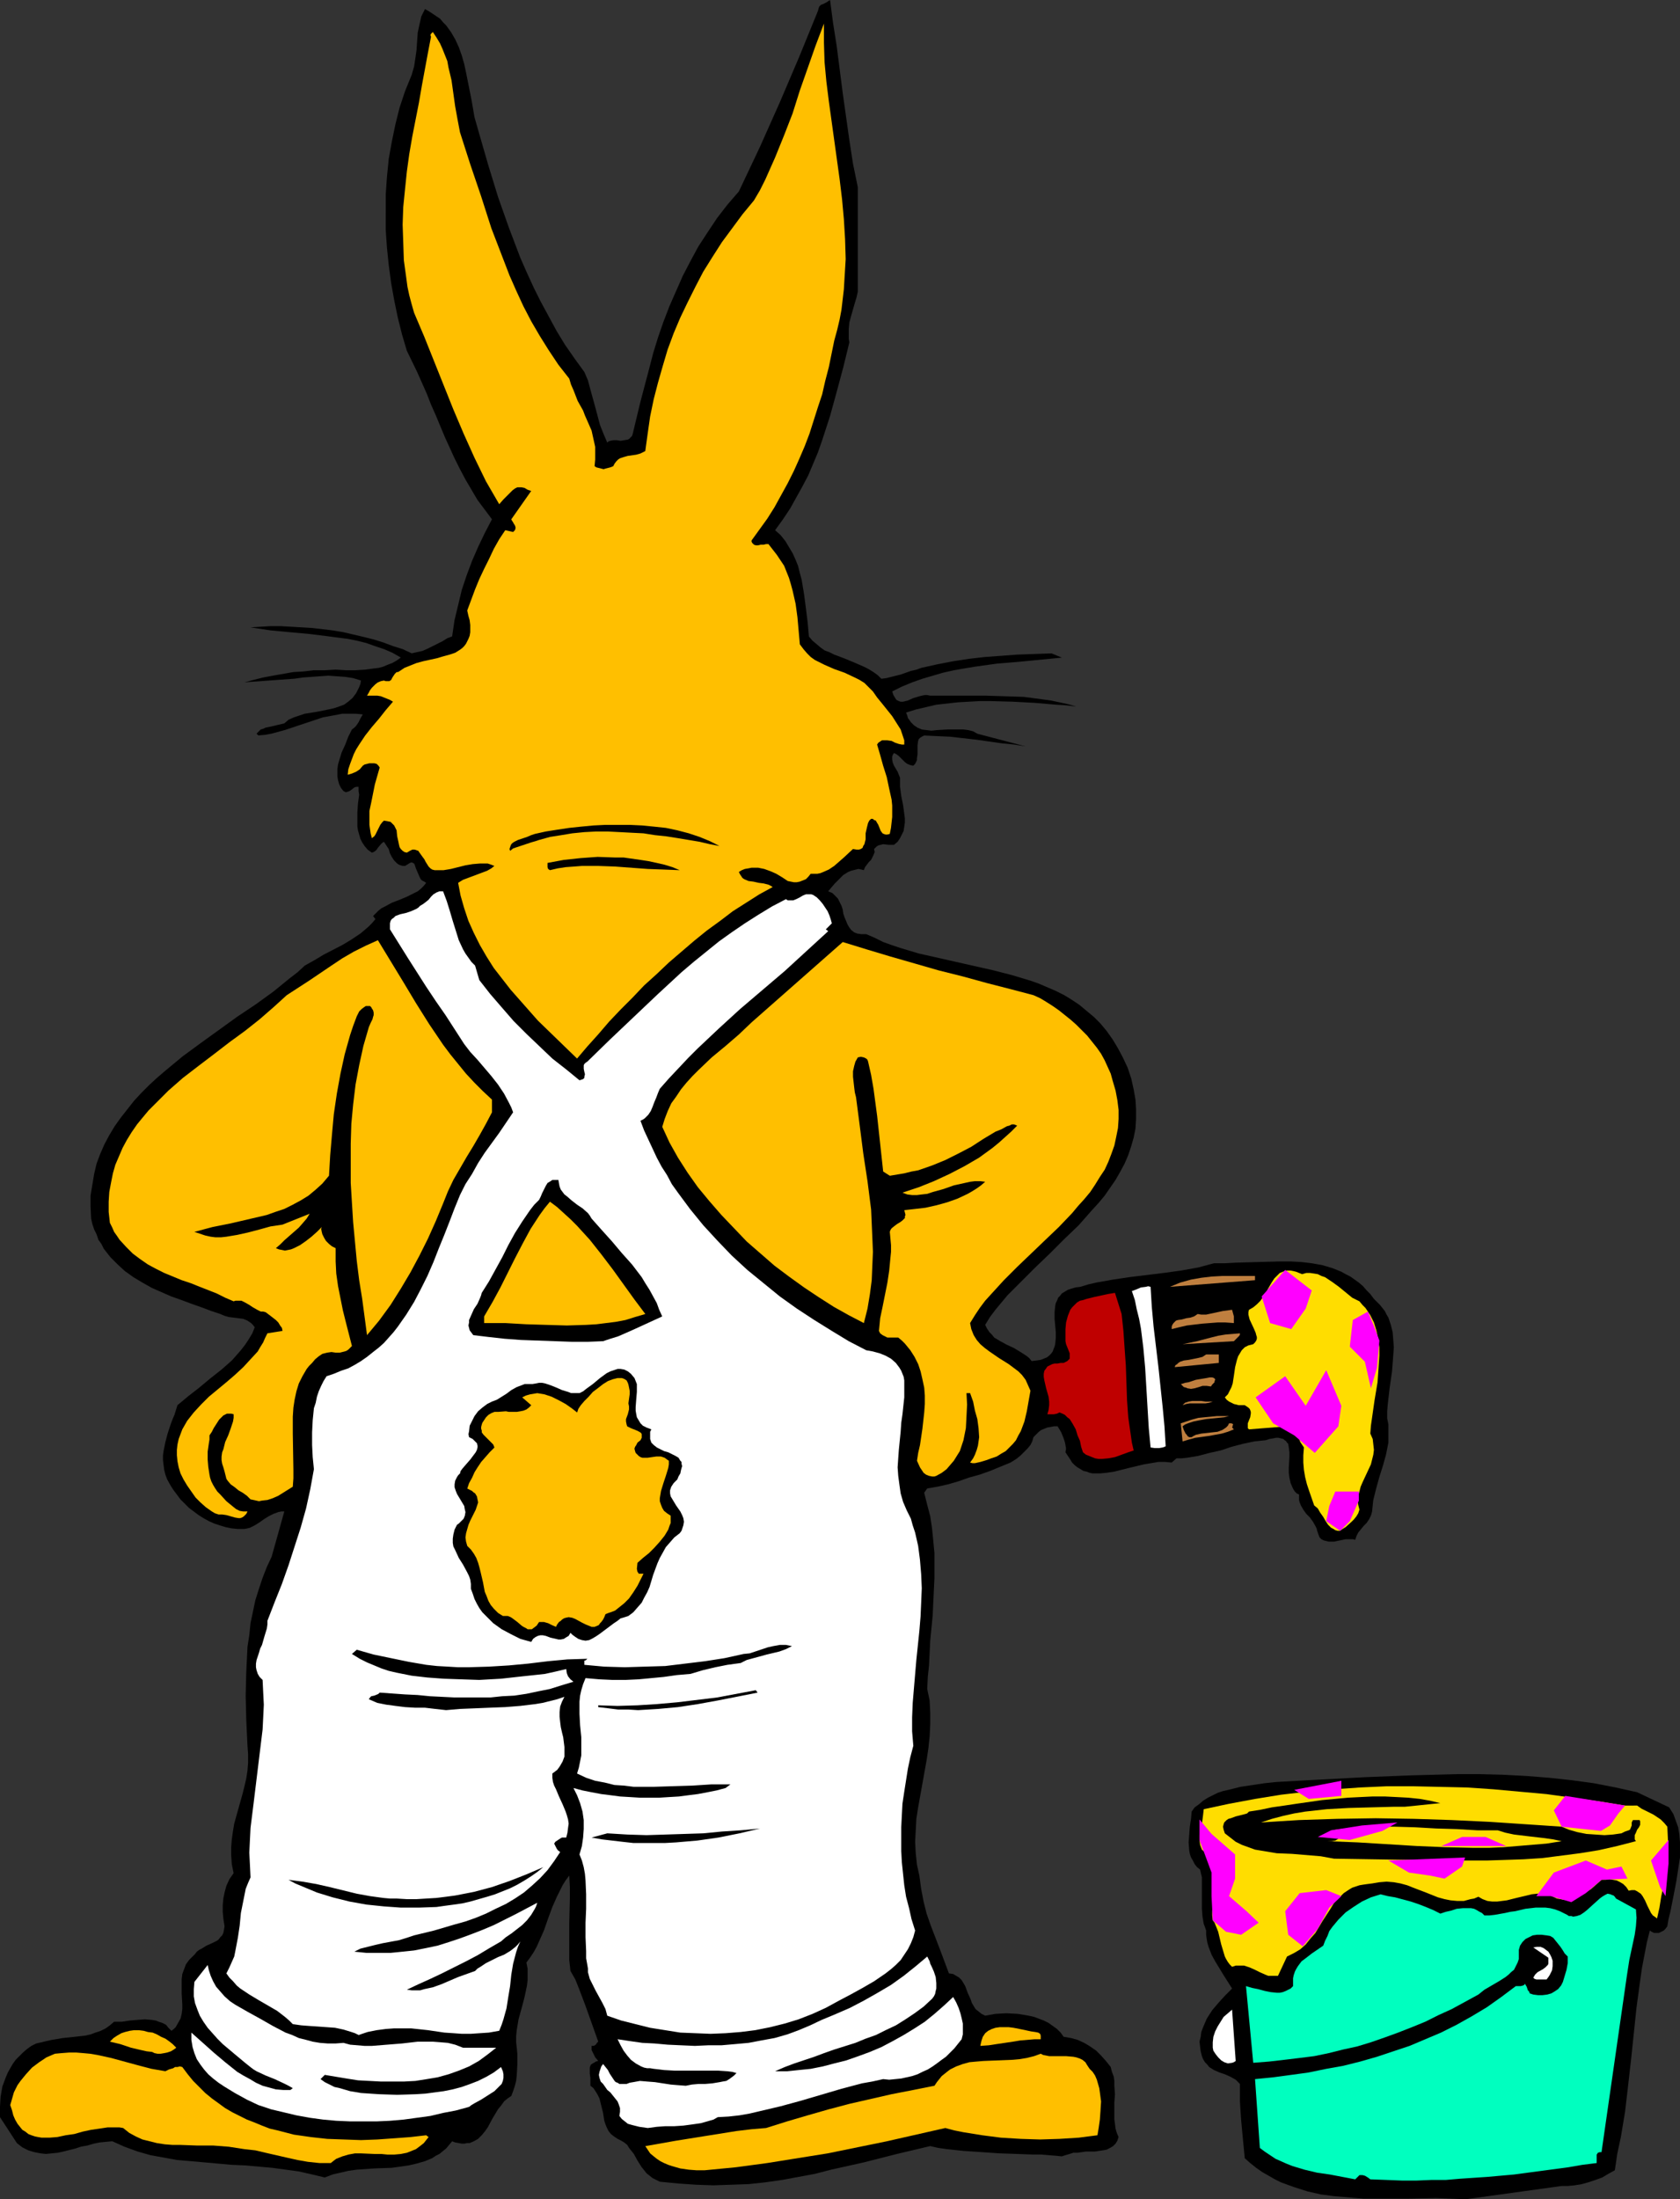 <?xml version="1.0" encoding="UTF-8" standalone="no"?>
<svg
   version="1.0"
   width="118.994mm"
   height="155.711mm"
   id="svg50"
   sodipodi:docname="Bunny Painting 1.wmf"
   xmlns:inkscape="http://www.inkscape.org/namespaces/inkscape"
   xmlns:sodipodi="http://sodipodi.sourceforge.net/DTD/sodipodi-0.dtd"
   xmlns="http://www.w3.org/2000/svg"
   xmlns:svg="http://www.w3.org/2000/svg">
  <rect width="100%" height="100%" fill="#333333" stroke="none"/>
  <sodipodi:namedview
     id="namedview50"
     pagecolor="#ffffff"
     bordercolor="#000000"
     borderopacity="0.25"
     inkscape:showpageshadow="2"
     inkscape:pageopacity="0.0"
     inkscape:pagecheckerboard="0"
     inkscape:deskcolor="#d1d1d1"
     inkscape:document-units="mm" />
  <defs
     id="defs1">
    <pattern
       id="WMFhbasepattern"
       patternUnits="userSpaceOnUse"
       width="6"
       height="6"
       x="0"
       y="0" />
  </defs>
  <path
     style="fill:#000000;fill-opacity:1;fill-rule:evenodd;stroke:none"
     d="M 229.637,50.093 V 78.049 l -0.323,1.454 -0.485,1.616 -0.97,3.393 -0.485,1.778 -0.162,1.778 v 1.778 0.808 l 0.162,0.97 -1.616,6.625 -1.778,6.625 -1.778,6.464 -2.101,6.464 -1.131,3.232 -1.293,3.07 -1.293,3.07 -1.616,3.07 -1.616,2.909 -1.616,2.909 -1.939,2.909 -2.101,2.909 1.454,1.293 1.293,1.616 0.97,1.616 0.97,1.616 0.808,1.778 0.646,1.616 0.485,1.939 0.485,1.778 0.646,3.878 0.485,3.717 0.485,3.878 0.323,3.717 0.97,1.131 0.97,0.808 1.131,0.97 1.131,0.808 1.293,0.485 1.293,0.646 2.586,0.97 2.747,1.131 2.586,1.131 1.293,0.646 1.293,0.808 1.131,0.808 0.97,0.97 1.293,-0.162 1.293,-0.323 2.586,-0.646 2.747,-0.97 1.454,-0.323 1.293,-0.485 4.363,-0.97 4.202,-0.808 4.202,-0.646 4.202,-0.485 4.363,-0.323 4.363,-0.323 4.525,-0.162 4.686,-0.162 2.747,1.131 -11.635,1.131 -5.818,0.485 -5.818,0.808 -2.909,0.485 -2.747,0.485 -2.909,0.646 -2.747,0.808 -2.747,0.808 -2.747,0.97 -2.747,1.131 -2.586,1.293 0.323,0.97 0.485,0.808 0.323,0.485 0.646,0.323 0.485,0.162 h 0.646 l 0.646,-0.162 0.646,-0.162 1.454,-0.646 1.616,-0.485 0.646,-0.162 0.808,-0.162 h 0.646 l 0.808,0.162 h 4.848 5.01 5.01 l 5.171,0.162 5.01,0.162 4.848,0.646 2.424,0.323 2.262,0.485 2.262,0.485 2.262,0.646 -2.747,-0.323 -2.586,-0.162 -5.656,-0.485 -5.979,-0.323 -5.979,-0.162 h -2.909 l -2.909,0.162 -2.909,0.162 -2.909,0.323 -2.909,0.323 -2.747,0.646 -2.747,0.646 -2.586,0.808 0.323,0.808 0.162,0.646 0.485,0.646 0.323,0.485 0.808,0.808 0.97,0.646 1.131,0.485 1.293,0.162 1.293,0.162 1.454,-0.162 2.909,-0.162 h 2.747 1.454 l 1.293,0.162 1.293,0.323 1.131,0.646 12.928,3.393 -3.07,-0.485 -3.232,-0.323 -3.394,-0.485 -3.394,-0.485 -7.111,-0.808 -3.555,-0.162 -3.394,-0.162 -0.646,0.323 -0.485,0.323 -0.323,0.323 -0.162,0.485 -0.162,1.131 v 2.424 l -0.162,1.131 v 0.485 l -0.323,0.646 -0.162,0.323 -0.485,0.485 -0.808,-0.162 -0.808,-0.323 -0.646,-0.485 -1.131,-1.131 -0.485,-0.485 -0.646,-0.485 -0.646,-0.323 -0.323,0.485 -0.162,0.485 v 0.808 l 0.162,0.808 0.323,0.808 0.485,0.808 0.485,0.808 0.323,0.808 0.323,0.808 v 1.131 1.293 l 0.323,2.424 0.485,2.424 0.162,1.131 0.323,2.424 v 1.131 l -0.162,1.131 -0.162,1.131 -0.485,0.97 -0.485,0.97 -0.646,0.97 -0.97,0.808 h -0.646 -0.808 l -1.454,-0.162 -0.646,0.162 -0.646,0.162 -0.485,0.323 -0.323,0.323 -0.323,0.323 0.162,0.808 -0.323,0.808 -0.323,0.646 -0.323,0.646 -0.646,0.646 -0.485,0.646 -0.485,0.646 -0.323,0.808 -0.646,-0.162 -0.808,-0.162 -0.646,0.162 -0.646,0.162 -0.646,0.162 -0.808,0.323 -1.293,0.808 -1.131,1.131 -1.131,1.131 -0.97,1.131 -0.808,0.97 1.131,0.485 0.646,0.646 0.808,0.808 0.485,0.97 0.485,0.97 0.323,0.97 0.162,1.131 0.323,0.97 0.808,1.939 0.485,0.808 0.485,0.646 0.808,0.646 0.808,0.323 1.131,0.162 h 1.293 l 2.262,0.97 2.262,1.131 2.262,0.808 2.424,0.808 4.848,1.454 5.01,1.131 5.01,1.131 10.019,2.262 5.01,1.293 4.848,1.454 2.262,0.808 2.262,0.97 2.262,0.97 2.262,1.131 2.101,1.293 1.939,1.293 1.939,1.616 1.939,1.616 1.778,1.778 1.616,1.939 1.616,2.262 1.454,2.424 1.293,2.424 1.293,2.747 0.97,2.909 0.646,2.909 0.485,2.747 0.162,2.585 v 2.585 l -0.162,2.585 -0.485,2.424 -0.646,2.262 -0.808,2.424 -0.97,2.262 -1.131,2.101 -1.293,2.262 -1.454,2.101 -1.454,2.101 -1.616,1.939 -1.778,1.939 -3.555,4.04 -3.878,3.717 -3.878,3.878 -3.878,3.717 -3.717,3.717 -3.717,3.717 -1.616,1.939 -1.616,1.939 -1.454,1.939 -1.293,2.101 0.485,0.97 0.646,0.97 0.646,0.646 0.646,0.808 0.808,0.485 0.808,0.485 1.778,0.97 1.778,0.808 1.616,0.97 1.778,1.131 0.808,0.646 0.646,0.808 1.293,-0.162 1.131,-0.162 0.808,-0.323 0.808,-0.323 0.646,-0.485 0.485,-0.485 0.485,-0.646 0.162,-0.485 0.323,-0.808 0.162,-0.646 0.162,-1.616 v -1.616 l -0.162,-1.778 -0.162,-1.778 v -1.778 l 0.162,-1.616 0.162,-0.808 0.323,-0.646 0.323,-0.808 0.485,-0.485 0.485,-0.646 0.808,-0.485 0.808,-0.485 0.97,-0.323 1.131,-0.323 1.293,-0.162 2.101,-0.646 2.101,-0.485 4.525,-0.808 4.363,-0.646 9.211,-1.131 4.686,-0.646 4.525,-0.808 4.202,-1.131 h 2.909 l 2.909,-0.162 5.818,-0.162 5.979,-0.162 h 2.909 l 2.909,0.162 2.747,0.323 2.747,0.485 2.747,0.808 2.424,0.97 1.131,0.646 1.293,0.646 1.131,0.808 1.131,0.808 1.131,0.97 0.97,1.131 0.97,0.97 0.97,1.293 0.808,0.808 0.808,0.808 0.646,0.808 0.646,0.808 0.485,0.97 0.485,0.808 0.646,1.939 0.485,1.939 0.162,1.939 0.162,2.101 -0.162,2.262 -0.323,4.201 -0.646,4.525 -0.485,4.201 -0.162,1.939 v 1.939 l 0.323,1.616 v 1.778 1.616 1.454 l -0.323,1.616 -0.323,1.616 -0.808,2.909 -0.97,3.07 -0.808,2.909 -0.808,3.232 -0.162,1.454 -0.162,1.616 -0.162,0.646 -0.162,0.485 -0.485,0.97 -0.646,0.97 -0.808,0.808 -1.454,1.778 -0.485,0.97 -0.323,0.97 -0.646,-0.162 h -0.646 -1.293 l -3.07,0.646 h -0.808 -0.646 l -0.646,-0.162 -0.646,-0.162 -0.646,-0.323 -0.485,-0.485 -0.323,-0.808 -0.323,-0.97 -0.162,-0.646 -0.323,-0.646 -0.646,-1.131 -0.808,-1.131 -0.97,-0.97 -0.808,-1.131 -0.646,-1.131 -0.323,-0.808 -0.162,-0.646 v -0.646 -0.808 l -0.646,-0.323 -0.485,-0.485 -0.323,-0.485 -0.323,-0.646 -0.485,-1.131 -0.323,-1.454 -0.162,-1.293 v -1.454 l 0.162,-2.747 v -1.293 l -0.162,-1.293 -0.162,-0.97 -0.323,-0.323 -0.323,-0.485 -0.323,-0.162 -0.323,-0.323 -0.646,-0.162 -0.646,-0.162 h -0.646 l -0.808,0.162 -0.97,0.162 -0.97,0.323 -3.07,0.323 -3.07,0.646 -3.07,0.808 -2.909,0.97 -2.909,0.646 -3.07,0.808 -2.909,0.485 -1.454,0.162 h -1.454 l -1.293,1.131 -1.778,-0.162 h -1.778 l -1.939,0.323 -1.939,0.323 -4.04,0.97 -3.878,0.97 -2.101,0.323 -1.778,0.162 h -1.939 l -0.808,-0.162 -0.808,-0.323 -0.808,-0.162 -0.808,-0.485 -0.808,-0.485 -0.646,-0.485 -0.808,-0.808 -0.485,-0.808 -0.646,-0.97 -0.646,-0.97 0.162,-0.97 -0.162,-0.97 -0.162,-0.808 -0.323,-0.97 -0.646,-1.616 -0.97,-1.616 h -0.97 l -0.808,0.162 -0.97,0.162 -0.808,0.323 -0.808,0.323 -0.646,0.485 -0.646,0.646 -0.808,0.808 -0.323,1.131 -0.485,0.97 -0.808,0.97 -0.97,0.97 -0.808,0.808 -0.97,0.808 -0.97,0.646 -0.808,0.485 -2.747,1.131 -2.747,1.131 -2.747,0.97 -2.909,0.808 -2.747,0.97 -2.747,0.808 -2.909,0.646 -2.747,0.485 -0.808,1.131 0.808,3.232 0.808,3.07 0.485,3.232 0.323,3.232 0.323,3.393 v 3.232 3.393 l -0.162,3.393 -0.323,6.787 -0.646,6.625 -0.323,6.625 -0.323,3.07 -0.162,3.232 0.646,3.07 0.162,3.232 v 3.232 l -0.162,3.232 -0.323,3.07 -0.485,3.232 -1.131,6.302 -1.131,6.302 -0.485,3.07 -0.162,3.07 -0.162,3.07 0.162,3.07 0.323,3.07 0.646,2.909 0.485,3.555 0.646,3.393 0.808,3.232 1.131,3.232 2.424,6.302 2.424,6.464 1.131,0.162 0.808,0.485 0.808,0.485 0.646,0.646 0.485,0.808 0.485,0.808 0.646,1.778 0.808,1.778 0.323,0.97 0.485,0.808 0.485,0.808 0.808,0.646 0.808,0.646 0.97,0.485 2.747,-0.485 2.909,-0.162 3.07,0.162 2.909,0.485 1.454,0.323 1.293,0.485 1.293,0.485 1.293,0.646 1.131,0.808 1.131,0.808 0.97,0.97 0.808,1.131 1.939,0.323 1.778,0.485 1.778,0.808 1.616,0.97 1.616,1.131 1.293,1.293 1.293,1.454 1.293,1.616 0.323,1.293 0.485,1.293 0.162,1.131 v 1.293 l 0.162,2.262 -0.162,2.262 v 2.262 2.262 l 0.162,1.131 0.162,1.293 0.323,1.131 0.485,1.131 -0.323,0.97 -0.485,0.808 -0.646,0.646 -0.808,0.485 -0.97,0.485 -0.97,0.162 -2.101,0.323 h -2.424 l -2.262,0.323 h -1.131 l -0.97,0.323 -1.131,0.323 -0.97,0.323 -1.616,-0.162 -1.939,-0.162 -1.939,-0.162 h -2.262 l -4.363,-0.162 -4.686,-0.162 -4.686,-0.323 -4.848,-0.323 -4.525,-0.485 -2.262,-0.323 -2.101,-0.485 -8.888,2.101 -8.888,2.262 -8.727,1.939 -4.363,1.131 -4.363,0.808 -4.363,0.808 -4.525,0.646 -4.525,0.485 -4.686,0.162 -4.686,0.162 -4.686,-0.162 -4.686,-0.323 -5.01,-0.485 -0.97,-0.485 -0.97,-0.485 -0.808,-0.646 -0.808,-0.646 -1.293,-1.616 -1.131,-1.778 -0.97,-1.778 -1.293,-1.616 -0.485,-0.808 -0.808,-0.646 -0.808,-0.485 -0.97,-0.485 -0.97,-0.646 -0.808,-0.646 -0.646,-0.808 -0.485,-0.97 -0.323,-0.808 -0.323,-0.97 -0.323,-2.101 -0.485,-1.939 -0.485,-1.939 -0.485,-0.97 -0.485,-0.808 -0.646,-0.97 -0.808,-0.646 v -1.131 -0.97 l -0.162,-1.131 v -0.808 -0.808 l 0.162,-0.485 0.162,-0.323 0.485,-0.323 0.323,-0.162 0.485,-0.323 0.646,-0.162 -0.808,-0.97 -0.485,-0.97 -0.485,-0.97 v -1.131 h 0.485 0.162 l 0.485,-0.323 0.323,-0.485 0.323,-0.323 -3.394,-9.534 -1.778,-4.686 -0.97,-2.424 -1.293,-2.262 -0.323,-2.909 v -3.232 -3.232 -3.393 l 0.162,-6.625 v -3.07 l -0.162,-3.07 -0.97,1.293 -0.808,1.293 -1.454,2.909 -1.293,2.909 -1.131,3.07 -1.131,3.232 -1.293,2.909 -0.646,1.454 -0.808,1.454 -0.97,1.454 -0.97,1.293 0.323,1.616 v 1.454 1.616 l -0.162,1.454 -0.646,3.07 -0.808,3.07 -0.808,2.909 -0.485,2.909 -0.162,1.616 v 1.616 l 0.162,1.454 0.162,1.616 v 1.454 1.454 l -0.162,2.909 -0.162,1.454 -0.323,1.293 -0.485,1.454 -0.485,1.293 -0.97,0.646 -0.97,0.808 -0.808,1.131 -0.808,0.97 -1.454,2.424 -1.293,2.424 -0.808,1.131 -0.808,0.97 -0.97,0.97 -1.131,0.646 -1.131,0.485 h -0.646 l -0.808,0.162 h -0.646 l -0.808,-0.162 -0.97,-0.162 -0.808,-0.323 -0.808,0.97 -0.808,0.97 -0.808,0.646 -0.97,0.808 -0.97,0.485 -0.97,0.646 -1.939,0.808 -2.262,0.646 -2.101,0.485 -2.262,0.323 -2.262,0.323 -4.686,0.162 -4.686,0.323 -2.262,0.323 -2.101,0.485 -2.101,0.485 -2.101,0.808 -3.394,-0.808 -3.555,-0.808 -3.555,-0.485 -3.555,-0.485 -7.272,-0.646 -3.717,-0.162 -3.555,-0.323 -7.272,-0.646 -3.717,-0.323 -3.555,-0.646 -3.555,-0.646 -3.394,-0.97 -3.555,-1.293 -3.232,-1.454 -1.778,0.162 -1.616,0.162 -1.616,0.323 -1.616,0.485 -1.778,0.323 -1.454,0.485 -3.232,0.808 -1.454,0.323 -1.616,0.162 -1.616,0.162 -1.454,-0.162 L 9.211,575.911 7.595,575.426 5.979,574.618 4.525,573.487 0,566.538 v -2.747 l 0.162,-2.747 0.485,-2.747 0.485,-1.293 0.485,-1.293 0.485,-1.131 0.646,-1.131 0.646,-1.131 0.808,-1.131 0.97,-0.97 0.97,-0.97 1.131,-0.97 1.131,-0.808 1.293,-0.646 1.454,-0.323 1.293,-0.323 1.454,-0.323 2.909,-0.485 3.07,-0.323 2.909,-0.323 1.454,-0.323 1.293,-0.485 1.454,-0.485 1.293,-0.646 1.131,-0.808 1.131,-0.97 h 2.101 l 2.101,-0.323 1.939,-0.162 2.101,-0.162 1.939,0.162 0.97,0.162 0.808,0.323 0.97,0.323 0.97,0.485 0.646,0.808 0.808,0.808 0.646,-0.485 0.485,-0.485 0.646,-1.131 0.646,-1.131 0.323,-1.293 0.162,-1.293 v -1.293 l -0.162,-2.747 v -2.747 -1.293 l 0.162,-1.293 0.485,-1.293 0.485,-1.293 0.808,-1.131 0.485,-0.485 0.485,-0.485 0.646,-0.646 0.485,-0.646 0.646,-0.485 0.646,-0.323 1.293,-0.808 1.454,-0.646 1.293,-0.646 0.485,-0.323 0.485,-0.646 0.485,-0.485 0.323,-0.646 0.162,-0.808 0.162,-0.97 -0.323,-2.101 -0.162,-1.778 v -1.778 l 0.162,-1.778 0.323,-1.616 0.485,-1.778 0.808,-1.778 1.131,-1.616 -0.485,-2.424 -0.162,-2.424 v -2.101 l 0.162,-2.101 0.323,-2.262 0.323,-1.939 1.131,-4.04 1.131,-4.04 0.485,-1.939 0.485,-2.101 0.323,-2.101 0.162,-2.101 v -2.262 l -0.162,-2.262 -0.323,-6.787 -0.162,-6.625 0.162,-6.464 0.162,-3.232 0.162,-3.393 0.485,-3.07 0.323,-3.232 0.646,-3.07 0.646,-3.07 0.97,-3.07 0.97,-2.909 1.131,-2.909 1.293,-2.747 3.394,-12.119 h -0.808 l -0.808,0.162 -1.293,0.485 -1.293,0.646 -1.293,0.808 -1.131,0.808 -1.293,0.808 -1.293,0.646 -0.646,0.162 -0.808,0.162 h -1.778 l -1.616,-0.162 -1.616,-0.323 -1.616,-0.485 -1.454,-0.485 -1.454,-0.646 -1.454,-0.808 -1.293,-0.808 -1.293,-0.97 -1.293,-0.97 -1.131,-1.131 -1.131,-1.131 -0.97,-1.293 -0.97,-1.293 -0.808,-1.293 -0.808,-1.454 -0.485,-1.293 -0.323,-1.293 -0.162,-1.293 -0.162,-1.293 v -1.293 l 0.162,-1.131 0.485,-2.424 0.646,-2.424 0.808,-2.424 0.485,-1.293 0.485,-1.131 0.808,-2.585 2.909,-2.424 2.909,-2.262 2.909,-2.424 3.07,-2.424 2.747,-2.424 1.293,-1.454 1.131,-1.293 1.131,-1.454 0.97,-1.454 0.97,-1.616 0.646,-1.616 -0.485,-0.646 -0.485,-0.485 -0.485,-0.323 -0.485,-0.323 -1.131,-0.485 -1.293,-0.162 -2.586,-0.323 -1.131,-0.323 -1.131,-0.485 -2.424,-0.808 -2.586,-0.97 -2.747,-0.97 -2.586,-0.97 -2.747,-0.97 -2.586,-1.131 -2.586,-1.131 -2.586,-1.454 -2.424,-1.454 -2.262,-1.616 -1.939,-1.778 -1.939,-1.939 -1.778,-2.262 -0.646,-1.293 -0.808,-1.131 -0.485,-1.454 -0.646,-1.293 -0.485,-1.454 -0.323,-1.454 -0.162,-3.232 v -2.909 l 0.485,-2.909 0.485,-2.909 0.646,-2.747 0.97,-2.585 1.131,-2.585 1.293,-2.424 1.454,-2.424 1.616,-2.262 1.778,-2.262 1.778,-2.262 1.939,-2.101 2.101,-2.101 2.101,-1.939 2.262,-1.939 4.686,-3.878 4.848,-3.555 9.858,-7.11 4.848,-3.232 4.686,-3.393 4.363,-3.555 2.101,-1.616 1.939,-1.778 2.586,-1.454 2.424,-1.454 5.01,-2.585 2.424,-1.454 2.424,-1.616 0.97,-0.808 1.131,-0.97 0.97,-0.97 0.97,-1.131 -0.646,-0.808 0.808,-0.808 0.646,-0.646 0.808,-0.646 0.97,-0.485 1.778,-0.97 2.101,-0.808 1.939,-0.808 1.939,-0.97 0.97,-0.485 0.808,-0.646 0.808,-0.808 0.646,-0.808 -0.485,-0.323 -0.646,-0.323 -0.323,-0.323 -0.323,-0.646 -0.485,-1.131 -0.485,-1.131 -0.323,-0.97 -0.162,-0.323 -0.323,-0.162 -0.323,-0.162 -0.485,0.162 -0.485,0.323 -0.808,0.485 h -0.646 l -0.485,-0.162 -0.485,-0.162 -0.485,-0.323 -0.808,-0.808 -0.646,-0.97 -0.485,-0.97 -0.323,-1.131 -0.646,-0.97 -0.646,-0.97 -0.485,0.323 -0.323,0.323 -0.808,0.97 -0.323,0.485 -0.323,0.323 -0.485,0.323 -0.485,0.162 -1.131,-0.808 -0.808,-0.97 -0.646,-0.97 -0.485,-0.97 -0.323,-1.131 -0.323,-1.131 -0.162,-1.131 v -1.131 -2.424 l 0.162,-2.424 0.323,-2.424 -0.162,-0.97 v -1.131 h -0.646 l -0.485,0.162 -0.808,0.646 -0.485,0.323 -0.485,0.162 -0.485,0.162 -0.323,-0.162 -0.323,-0.162 -0.646,-0.808 -0.485,-0.97 -0.323,-1.131 -0.162,-0.97 v -0.97 -1.131 l 0.162,-1.131 0.323,-1.131 0.646,-2.101 0.97,-2.101 0.808,-2.101 0.97,-1.939 0.646,-0.485 0.485,-0.485 0.646,-0.97 0.485,-0.97 0.646,-1.131 -1.778,-0.162 H 93.568 91.629 l -1.616,0.323 -1.778,0.323 -1.778,0.323 -3.394,1.131 -3.394,1.131 -3.394,1.131 -3.555,0.97 -1.778,0.323 -1.778,0.162 -0.485,-0.485 1.131,-1.131 0.646,-0.162 0.646,-0.323 1.616,-0.323 3.394,-0.808 1.131,-0.97 1.454,-0.646 1.454,-0.485 1.454,-0.485 3.07,-0.485 3.232,-0.646 1.454,-0.323 1.454,-0.485 1.293,-0.485 1.131,-0.808 1.131,-0.97 0.485,-0.646 0.485,-0.646 0.323,-0.646 0.485,-0.97 0.323,-0.808 0.162,-0.97 -2.101,-0.646 -2.101,-0.323 -2.262,-0.162 -2.262,-0.162 -2.262,0.162 -2.262,0.162 -2.262,0.162 -2.262,0.323 -13.413,0.97 2.424,-0.646 2.586,-0.646 2.586,-0.485 2.747,-0.485 2.747,-0.485 2.747,-0.162 2.747,-0.323 h 2.909 l 2.909,-0.162 2.747,0.162 h 2.586 l 2.586,-0.162 2.424,-0.323 1.293,-0.162 1.131,-0.323 1.131,-0.485 1.293,-0.485 1.131,-0.646 1.131,-0.808 -2.262,-1.293 -2.262,-0.97 -2.424,-0.808 -2.262,-0.808 -2.586,-0.646 -2.424,-0.485 -2.586,-0.323 -2.424,-0.323 -5.171,-0.646 -5.333,-0.485 -5.171,-0.485 -5.333,-0.808 2.586,-0.162 2.747,-0.162 h 2.747 l 2.909,0.162 2.747,0.162 2.747,0.162 2.747,0.323 2.747,0.323 2.909,0.485 2.747,0.646 2.747,0.646 2.586,0.646 2.586,0.808 2.586,0.97 2.586,0.808 2.424,1.131 1.454,-0.323 1.454,-0.323 1.454,-0.646 1.293,-0.646 1.293,-0.646 1.293,-0.646 1.293,-0.808 1.293,-0.485 0.646,-4.363 0.97,-4.04 0.97,-4.04 1.293,-3.878 1.454,-3.878 1.616,-3.717 1.778,-3.717 1.939,-3.717 -1.939,-2.585 -1.939,-2.585 -1.616,-2.747 -1.616,-2.747 -1.454,-2.747 -1.454,-2.909 -2.586,-5.656 -2.424,-5.817 -1.293,-2.909 -1.131,-2.909 -2.586,-5.817 -2.747,-5.656 -1.293,-4.363 -1.131,-4.525 -0.97,-4.686 -0.808,-4.525 -0.646,-4.848 -0.485,-4.686 -0.323,-4.686 V 56.718 52.032 l 0.323,-4.686 0.485,-4.848 0.808,-4.525 0.97,-4.686 1.131,-4.525 1.454,-4.363 1.778,-4.363 0.323,-1.131 0.323,-1.131 0.323,-2.101 0.323,-2.262 0.162,-2.424 0.162,-2.262 0.485,-2.262 0.485,-2.101 0.485,-0.97 0.485,-0.97 1.131,0.646 0.97,0.646 0.97,0.646 0.97,0.646 0.808,0.97 0.808,0.808 1.293,1.778 1.131,1.939 0.97,2.101 0.808,2.262 0.646,2.262 0.485,2.262 0.485,2.424 0.97,4.848 0.808,4.686 0.646,2.262 0.646,2.262 2.424,8.403 2.586,8.403 2.909,8.241 3.07,8.08 1.778,4.04 1.778,3.878 1.939,3.878 2.101,3.878 2.101,3.878 2.262,3.717 2.586,3.717 2.586,3.555 0.97,2.262 0.646,2.424 1.293,4.686 0.646,2.424 0.646,2.424 0.97,2.424 0.97,2.262 0.323,-0.323 0.485,-0.162 0.808,-0.162 h 0.97 l 0.97,0.162 0.97,-0.162 0.97,-0.162 0.323,-0.162 0.323,-0.323 0.485,-0.485 0.162,-0.485 2.101,-8.726 2.262,-8.564 1.131,-4.363 1.293,-4.201 1.454,-4.201 1.616,-4.201 1.778,-4.04 1.778,-4.04 2.101,-4.04 2.101,-3.878 2.424,-3.717 2.586,-3.878 2.747,-3.555 3.07,-3.555 5.656,-11.958 5.333,-11.958 5.171,-12.119 5.01,-12.281 0.162,-0.646 0.162,-0.485 0.485,-0.485 0.485,-0.162 0.97,-0.485 L 222.203,0 l 0.808,6.14 0.97,6.14 1.616,12.604 1.778,12.604 0.97,6.302 z"
     id="path1" />
  <path
     style="fill:#ffbf00;fill-opacity:1;fill-rule:evenodd;stroke:none"
     d="m 223.334,91.137 -1.454,7.11 -0.97,3.717 -0.808,3.555 -1.131,3.393 -1.131,3.555 -1.131,3.555 -1.293,3.393 -1.454,3.393 -1.454,3.232 -1.616,3.232 -1.778,3.232 -1.778,3.232 -1.939,3.07 -2.101,2.909 -2.101,2.909 v 0.323 l 0.162,0.323 0.485,0.485 0.485,0.162 h 0.646 l 0.646,-0.162 h 0.808 l 0.646,-0.162 h 0.646 l 1.131,1.454 1.131,1.454 0.97,1.454 0.97,1.454 0.646,1.616 0.646,1.616 0.485,1.616 0.485,1.778 0.808,3.555 0.485,3.555 0.646,7.272 0.97,1.293 0.97,1.131 0.97,0.97 1.131,0.808 1.293,0.646 1.293,0.646 2.586,1.131 2.747,0.97 2.747,1.293 1.293,0.646 1.293,0.808 1.131,1.131 1.131,1.131 1.131,1.616 1.454,1.778 2.586,3.232 1.131,1.778 1.131,1.778 0.323,0.97 0.323,0.97 0.323,0.97 v 1.131 h -0.323 -0.323 l -0.808,-0.162 -0.97,-0.323 -0.97,-0.485 -1.131,-0.162 h -0.97 -0.485 l -0.485,0.323 -0.485,0.323 -0.323,0.485 0.808,2.747 0.808,2.909 0.97,3.07 0.646,3.07 0.646,2.909 0.162,1.616 v 1.454 1.616 l -0.162,1.454 -0.162,1.454 -0.323,1.616 -0.646,0.162 h -0.485 l -0.485,-0.162 -0.323,-0.162 -0.485,-0.646 -0.323,-0.808 -0.323,-0.808 -0.485,-0.808 -0.162,-0.323 -0.485,-0.162 -0.323,-0.323 h -0.485 l -0.485,0.485 -0.323,0.646 -0.162,0.646 -0.162,0.646 -0.323,1.454 v 1.616 l -0.323,1.293 -0.323,0.485 -0.162,0.485 -0.485,0.323 -0.485,0.162 h -0.646 l -0.97,-0.162 -2.424,2.262 -1.293,1.131 -1.293,1.131 -1.454,0.97 -1.454,0.646 -0.808,0.323 -0.808,0.162 h -0.808 -0.97 l -0.646,0.808 -0.646,0.646 -0.808,0.323 -0.808,0.323 -0.808,0.162 h -0.808 l -0.808,-0.162 -0.808,-0.162 -1.454,-0.97 -1.616,-0.97 -1.454,-0.646 -1.778,-0.646 -1.616,-0.323 h -1.778 l -0.808,0.162 -0.97,0.162 -0.808,0.323 -0.808,0.485 0.323,0.646 0.323,0.485 0.323,0.485 0.485,0.323 1.131,0.485 1.293,0.162 1.454,0.323 1.293,0.162 1.293,0.323 0.646,0.323 0.485,0.323 -3.555,1.939 -3.555,2.262 -3.555,2.262 -3.394,2.585 -3.555,2.585 -3.394,2.747 -3.394,2.909 -3.394,2.909 -3.232,3.07 -3.394,3.07 -3.07,3.232 -3.232,3.232 -3.07,3.232 -2.909,3.393 -2.909,3.232 -2.747,3.232 -5.171,-5.009 -5.333,-5.171 -2.424,-2.747 -2.424,-2.747 -2.424,-2.747 -2.262,-2.909 -2.262,-2.909 -1.939,-3.07 -1.778,-3.07 -1.616,-3.232 -1.454,-3.232 -1.131,-3.393 -0.97,-3.393 -0.646,-3.393 1.293,-0.808 1.293,-0.485 2.586,-0.97 1.293,-0.485 1.293,-0.485 1.131,-0.646 0.808,-0.646 -0.808,-0.323 -0.97,-0.323 h -0.97 -1.131 l -1.939,0.162 -1.939,0.323 -1.939,0.485 -1.939,0.485 -1.939,0.323 h -1.778 -0.646 l -0.646,-0.162 -0.485,-0.323 -0.485,-0.485 -0.808,-1.293 -0.323,-0.646 -0.485,-0.646 -0.808,-1.131 -0.323,-0.485 -0.485,-0.162 -0.485,-0.162 h -0.646 l -0.646,0.323 -0.808,0.485 -0.646,-0.162 -0.485,-0.323 -0.485,-0.485 -0.323,-0.485 -0.162,-0.646 -0.162,-0.808 -0.323,-1.454 -0.162,-1.616 -0.323,-0.646 -0.323,-0.646 -0.485,-0.485 -0.485,-0.485 -0.808,-0.162 -0.97,-0.162 -0.485,0.485 -0.485,0.646 -0.646,1.293 -0.646,1.293 -0.323,0.485 -0.646,0.485 -0.323,-1.293 -0.162,-1.131 -0.162,-1.131 v -1.293 -2.424 l 0.485,-2.262 0.485,-2.424 0.485,-2.424 0.646,-2.262 0.646,-2.262 -0.323,-0.485 -0.485,-0.485 -0.646,-0.162 h -0.646 -0.646 l -0.646,0.162 -0.646,0.162 -0.485,0.323 -0.808,0.97 -0.97,0.646 -1.131,0.485 -1.131,0.323 0.162,-1.454 0.485,-1.454 0.485,-1.293 0.485,-1.293 0.646,-1.293 0.808,-1.293 1.616,-2.424 1.778,-2.262 1.939,-2.262 1.778,-2.262 1.939,-2.262 -0.808,-0.485 -0.808,-0.323 -0.808,-0.323 -0.808,-0.323 -0.97,-0.162 h -0.808 -1.939 l 0.485,-0.808 0.323,-0.646 0.485,-0.646 0.485,-0.485 0.485,-0.485 0.646,-0.485 0.808,-0.323 0.808,-0.162 0.485,0.162 h 0.323 0.323 0.323 l 0.485,-0.323 0.323,-0.646 0.323,-0.485 0.323,-0.485 0.485,-0.485 h 0.323 l 0.323,-0.162 1.454,-0.97 1.616,-0.646 1.616,-0.646 1.778,-0.485 3.717,-0.808 1.616,-0.485 1.778,-0.485 1.454,-0.485 1.293,-0.808 0.646,-0.485 0.485,-0.485 0.485,-0.646 0.323,-0.646 0.323,-0.646 0.323,-0.808 0.162,-0.97 v -0.97 -0.97 l -0.162,-1.293 -0.323,-1.131 -0.323,-1.454 2.101,-5.656 1.131,-2.747 1.293,-2.747 1.293,-2.585 1.293,-2.747 1.454,-2.585 1.616,-2.424 2.101,0.485 0.485,-0.485 0.162,-0.485 v -0.323 l -0.162,-0.485 -0.323,-0.485 -0.162,-0.323 -0.323,-0.485 -0.162,-0.323 5.333,-7.595 -0.97,-0.323 -0.808,-0.485 -0.808,-0.162 h -0.485 -0.646 l -0.646,0.323 -0.646,0.485 -1.131,1.131 -1.293,1.293 -1.131,1.293 -1.778,-3.07 -1.778,-3.07 -3.07,-6.302 -2.909,-6.464 -2.747,-6.464 -2.586,-6.464 -1.293,-3.232 -1.293,-3.232 -2.586,-6.464 -2.747,-6.464 -0.646,-2.262 -0.646,-2.424 -0.485,-2.262 -0.323,-2.424 -0.646,-4.686 -0.162,-4.848 -0.162,-4.686 0.162,-4.686 0.485,-4.848 0.485,-4.686 0.646,-4.686 0.808,-4.686 1.778,-9.049 0.808,-4.686 0.808,-4.363 0.808,-4.363 0.808,-4.201 -0.162,-0.485 0.162,-0.323 0.485,-0.485 0.97,1.454 0.97,1.616 0.646,1.454 0.646,1.616 0.646,1.616 0.323,1.778 0.808,3.393 0.97,6.948 0.646,3.555 0.646,3.393 2.747,8.564 2.909,8.564 2.747,8.564 1.616,4.201 1.616,4.201 1.616,4.201 1.778,4.04 1.939,4.201 2.101,4.04 2.262,3.878 2.424,3.878 2.586,3.878 2.909,3.717 0.485,1.616 0.646,1.454 1.131,2.909 1.454,2.585 0.485,1.293 0.646,1.454 1.131,2.585 0.323,1.454 0.323,1.454 0.323,1.454 v 1.616 1.778 l -0.162,1.778 0.485,0.323 0.646,0.162 0.646,0.162 0.646,0.162 0.485,-0.162 0.646,-0.162 0.646,-0.162 0.808,-0.323 0.323,-0.646 0.485,-0.646 0.485,-0.485 0.485,-0.323 0.97,-0.323 1.131,-0.323 2.262,-0.323 1.131,-0.323 1.293,-0.646 0.646,-4.686 0.646,-4.525 0.97,-4.686 1.131,-4.363 1.293,-4.525 1.293,-4.363 1.616,-4.363 1.778,-4.201 1.939,-4.04 2.101,-4.201 2.101,-4.04 2.424,-3.878 2.586,-4.04 2.747,-3.717 2.747,-3.717 3.07,-3.717 1.616,-2.747 1.454,-2.909 1.293,-2.909 1.293,-2.909 2.424,-5.979 2.262,-5.817 1.939,-6.14 2.101,-5.979 2.101,-5.979 2.262,-5.979 v 5.171 l 0.162,5.171 0.485,5.171 0.646,5.171 1.454,10.503 1.454,10.503 0.646,5.333 0.485,5.333 0.323,5.333 0.162,5.333 -0.323,5.333 -0.162,2.747 -0.323,2.747 -0.323,2.747 -0.485,2.585 -0.646,2.747 z"
     id="path2" />
  <path
     style="fill:#000000;fill-opacity:1;fill-rule:evenodd;stroke:none"
     d="m 192.63,226.389 -2.586,-0.485 -2.747,-0.646 -2.909,-0.485 -2.909,-0.485 -3.07,-0.485 -3.07,-0.323 -3.07,-0.485 -3.232,-0.162 -3.07,-0.162 -3.232,-0.162 h -3.232 l -3.07,0.162 -3.232,0.323 -2.909,0.485 -3.07,0.485 -2.909,0.808 -0.97,0.323 -1.131,0.323 -1.939,0.646 -1.939,0.646 -0.97,0.323 -0.808,0.646 -0.162,-0.485 0.162,-0.485 0.162,-0.485 0.162,-0.323 0.323,-0.323 0.485,-0.323 0.97,-0.485 2.424,-0.808 1.131,-0.485 0.97,-0.323 2.909,-0.646 3.07,-0.485 3.232,-0.485 3.07,-0.323 3.394,-0.323 3.232,-0.162 h 3.232 3.232 l 3.394,0.162 3.232,0.323 3.07,0.323 3.07,0.646 3.07,0.808 2.909,0.97 2.747,1.131 z"
     id="path3" />
  <path
     style="fill:#000000;fill-opacity:1;fill-rule:evenodd;stroke:none"
     d="m 181.964,232.853 -4.202,-0.162 -4.363,-0.162 -8.727,-0.646 -4.525,-0.162 h -4.363 l -2.101,0.162 -2.262,0.162 -2.101,0.323 -2.101,0.485 -0.485,-0.323 -0.162,-0.485 v -1.131 l 4.363,-0.808 4.525,-0.485 4.525,-0.323 4.525,0.162 h 2.424 l 2.262,0.323 2.262,0.323 2.101,0.323 2.262,0.485 2.101,0.485 2.101,0.646 z"
     id="path4" />
  <path
     style="fill:#ffffff;fill-opacity:1;fill-rule:evenodd;stroke:none"
     d="m 118.616,238.508 0.97,2.585 0.808,2.585 0.808,2.747 0.808,2.585 0.808,2.585 1.131,2.424 0.646,1.131 0.808,1.131 0.808,1.131 0.97,0.97 1.131,3.878 2.909,3.717 3.07,3.555 3.232,3.717 3.394,3.393 3.555,3.393 3.394,3.232 3.717,2.909 3.555,2.909 0.485,-0.162 0.485,-0.162 0.323,-0.323 v -0.323 l 0.162,-0.646 -0.162,-0.646 -0.162,-0.808 v -0.646 -0.323 l 0.162,-0.323 0.323,-0.323 0.485,-0.323 6.141,-5.979 6.302,-5.979 6.303,-5.979 6.464,-5.979 3.232,-2.747 3.394,-2.747 3.394,-2.747 3.394,-2.424 3.555,-2.424 3.555,-2.262 3.717,-2.262 3.717,-1.939 0.485,0.323 h 0.485 0.485 0.485 l 0.808,-0.323 0.97,-0.485 0.808,-0.485 0.808,-0.323 h 0.97 0.485 l 0.485,0.162 0.97,0.646 0.808,0.808 0.808,0.97 0.646,0.97 0.646,0.97 0.485,1.131 0.323,0.97 0.323,1.131 -1.616,1.616 0.646,0.485 -5.818,5.333 -5.818,5.333 -11.959,10.18 -5.656,5.171 -5.656,5.333 -2.586,2.585 -2.586,2.747 -2.586,2.747 -2.424,2.747 -0.485,1.131 -0.485,1.293 -0.485,1.131 -0.485,1.293 -0.485,1.131 -0.646,0.97 -0.97,0.97 -0.485,0.323 -0.646,0.323 0.97,2.585 1.131,2.424 1.131,2.424 1.131,2.424 1.293,2.424 1.454,2.262 1.293,2.424 1.616,2.262 3.232,4.363 3.555,4.363 3.717,4.04 3.878,4.04 4.202,3.878 4.363,3.555 4.363,3.555 4.525,3.232 4.686,3.07 4.686,2.909 4.525,2.747 4.686,2.424 1.778,0.323 1.778,0.485 1.616,0.646 1.454,0.808 1.293,1.131 0.485,0.646 0.485,0.646 0.485,0.808 0.323,0.808 0.323,0.808 0.162,0.97 v 2.262 2.262 l -0.485,4.525 -0.323,2.262 -0.162,2.424 -0.485,4.848 -0.162,2.262 -0.162,2.424 0.162,2.262 0.323,2.424 0.323,2.262 0.646,2.262 0.97,2.262 1.131,2.262 0.485,1.778 0.646,1.939 0.808,3.555 0.485,3.717 0.323,3.878 0.162,3.717 -0.162,3.878 -0.162,3.717 -0.323,3.878 -0.808,7.756 -0.646,7.595 -0.323,3.878 -0.162,3.878 v 3.717 l 0.323,3.878 -0.808,3.07 -0.646,3.07 -0.485,3.07 -0.485,3.07 -0.485,3.232 -0.162,3.07 -0.162,3.232 v 6.302 l 0.162,3.07 0.323,3.07 0.323,3.07 0.485,3.07 0.808,3.07 0.646,2.909 0.97,3.07 -0.485,1.778 -0.646,1.616 -0.808,1.616 -0.97,1.454 -0.97,1.454 -1.293,1.293 -1.293,1.131 -1.454,1.131 -3.07,2.101 -3.07,1.778 -3.232,1.778 -3.07,1.616 -3.555,1.939 -3.555,1.616 -3.717,1.454 -3.717,1.131 -3.878,0.97 -4.04,0.808 -3.878,0.485 -4.04,0.323 -4.04,0.162 -4.04,-0.162 -4.04,-0.162 -4.04,-0.646 -4.04,-0.646 -3.878,-0.97 -3.878,-0.97 -3.717,-1.293 -0.485,-1.778 -0.808,-1.616 -1.778,-3.232 -0.808,-1.616 -0.808,-1.616 -0.485,-1.778 v -0.97 l -0.162,-0.97 -0.323,-1.778 v -1.939 l -0.162,-3.717 v -3.878 l 0.162,-3.717 v -3.878 l -0.162,-3.717 -0.162,-1.778 -0.323,-1.778 -0.485,-1.778 -0.646,-1.616 0.646,-2.262 0.323,-2.262 0.162,-2.262 v -2.424 l -0.323,-2.262 -0.646,-2.262 -0.808,-2.101 -0.97,-1.939 2.424,0.646 2.424,0.485 2.586,0.485 2.586,0.323 2.424,0.323 2.747,0.162 2.586,0.162 h 5.171 l 2.586,-0.162 2.747,-0.162 2.424,-0.323 2.586,-0.323 2.586,-0.485 2.424,-0.485 2.424,-0.646 1.293,-0.97 h -5.171 l -5.01,0.323 -5.333,0.162 -5.171,0.162 h -2.586 -2.586 l -2.586,-0.323 -2.586,-0.162 -2.586,-0.646 -2.586,-0.485 -2.424,-0.808 -2.424,-1.131 0.485,-1.616 0.323,-1.616 0.323,-1.616 v -1.778 -3.07 l -0.323,-3.232 -0.162,-3.07 v -1.616 -1.616 l 0.162,-1.616 0.323,-1.454 0.485,-1.616 0.646,-1.616 3.717,0.323 3.555,0.162 h 3.394 l 3.555,-0.162 3.394,-0.323 3.394,-0.323 3.394,-0.485 3.717,-0.323 3.232,-0.97 3.394,-0.808 3.232,-0.646 3.555,-0.485 1.616,-0.808 1.778,-0.485 3.555,-0.97 3.394,-0.808 1.778,-0.646 1.616,-0.808 -0.808,-0.162 -0.808,-0.162 h -1.616 l -1.778,0.323 -1.454,0.323 -3.394,1.131 -1.454,0.485 -1.616,0.162 -5.171,1.131 -5.171,0.808 -5.333,0.646 -5.333,0.646 -5.494,0.162 -5.333,0.162 -5.494,-0.162 -5.333,-0.485 v -1.131 h 0.162 l 0.323,-0.162 0.323,-0.323 -5.333,0.162 -5.171,0.485 -5.333,0.646 -5.171,0.485 -5.333,0.323 -5.494,0.162 h -2.747 l -2.747,-0.162 -2.909,-0.162 -2.909,-0.323 -4.686,-0.808 -4.686,-0.97 -4.686,-0.97 -2.262,-0.646 -2.262,-0.646 -1.293,1.131 2.101,1.293 1.939,0.97 1.939,0.808 1.939,0.808 1.939,0.646 2.101,0.485 4.04,0.808 4.202,0.485 4.363,0.323 4.686,0.162 4.848,0.162 2.909,-0.162 2.909,-0.162 5.818,-0.646 3.07,-0.323 2.909,-0.323 2.909,-0.646 2.747,-0.646 0.162,1.131 0.323,0.808 0.646,0.808 0.808,0.646 -3.232,0.97 -3.07,0.97 -3.232,0.646 -3.07,0.646 -3.232,0.485 -3.232,0.162 -3.07,0.323 h -3.232 -6.626 l -6.464,-0.323 -3.232,-0.323 -3.394,-0.162 -6.787,-0.485 -0.323,0.323 -0.323,0.162 -0.808,0.323 -0.808,0.162 -0.323,0.323 -0.323,0.485 1.131,0.485 1.131,0.485 2.424,0.485 2.424,0.323 2.586,0.323 2.747,0.162 h 2.586 l 2.747,0.323 2.909,0.323 3.717,-0.323 4.04,-0.162 3.878,-0.162 4.202,-0.162 4.04,-0.323 4.04,-0.485 1.939,-0.323 1.939,-0.485 1.939,-0.485 1.939,-0.646 -0.646,1.293 -0.485,1.293 -0.162,1.454 v 1.293 l 0.162,1.454 0.162,1.293 0.323,1.454 0.323,1.293 0.162,1.293 0.162,1.293 v 1.293 1.293 l -0.485,1.293 -0.646,1.131 -0.323,0.485 -0.485,0.646 -0.646,0.485 -0.646,0.485 v 1.131 l 0.162,1.131 0.323,0.97 0.485,0.97 0.808,1.939 0.97,2.101 0.808,1.939 0.323,0.97 0.323,1.131 0.162,1.131 -0.162,1.131 -0.162,1.293 -0.323,1.293 h -0.323 -0.323 -0.485 l -0.323,0.162 -0.97,0.646 -0.485,0.323 -0.323,0.485 0.323,0.646 0.162,0.323 0.162,0.323 0.323,0.485 0.646,0.485 -1.616,2.424 -1.778,2.424 -1.939,2.101 -2.101,1.939 -2.262,1.939 -2.424,1.616 -2.424,1.454 -2.747,1.293 -2.586,1.293 -2.747,1.131 -2.747,0.97 -2.909,0.808 -2.747,0.808 -2.747,0.808 -5.333,1.293 -1.939,0.646 -2.101,0.646 -4.363,0.808 -2.101,0.485 -1.939,0.485 -1.939,0.485 -1.616,0.808 3.232,0.323 h 3.232 3.232 l 3.232,-0.323 3.07,-0.323 3.232,-0.646 3.07,-0.646 3.07,-0.97 2.909,-0.97 3.07,-1.131 2.909,-1.131 3.07,-1.293 5.818,-2.909 5.818,-3.07 -0.323,0.97 -0.323,0.646 -0.97,1.616 -1.131,1.454 -1.293,1.293 -1.454,1.131 -1.454,1.131 -1.454,0.97 -1.293,1.131 -3.07,1.778 -3.232,1.939 -3.07,1.616 -3.232,1.616 -3.232,1.616 -3.07,1.454 -3.232,1.454 -3.07,1.454 1.293,0.162 h 1.131 1.131 l 1.131,-0.323 2.262,-0.485 2.262,-0.808 2.262,-0.97 2.262,-0.97 2.262,-0.808 2.262,-0.808 0.646,-0.646 0.808,-0.485 1.454,-0.97 1.616,-0.808 1.616,-0.808 1.616,-0.646 1.616,-0.97 0.646,-0.485 0.808,-0.646 0.646,-0.646 0.646,-0.808 -0.646,1.454 -0.485,1.454 -0.808,3.07 -0.485,2.909 -0.323,3.07 -0.485,2.909 -0.485,3.07 -0.808,2.909 -0.485,1.454 -0.646,1.616 -2.747,0.485 -2.424,0.162 -2.424,0.162 h -2.424 l -2.262,-0.162 -2.424,-0.162 -4.363,-0.646 -4.525,-0.485 h -2.262 -2.262 l -2.262,0.162 -2.424,0.323 -2.424,0.485 -2.424,0.808 -0.97,-0.485 -0.97,-0.323 -2.101,-0.646 -2.262,-0.485 -2.262,-0.162 -2.262,-0.162 -2.424,-0.162 -2.101,-0.162 -2.262,-0.323 -0.97,-0.97 -1.131,-0.97 -2.101,-1.616 -5.01,-2.909 -2.424,-1.454 -2.424,-1.616 -0.97,-0.808 -0.97,-1.131 -0.97,-0.97 -0.808,-1.131 0.808,-1.616 0.646,-1.454 0.646,-1.454 0.323,-1.616 0.646,-3.393 0.485,-3.232 0.323,-3.393 0.646,-3.232 0.323,-1.616 0.323,-1.616 0.646,-1.616 0.646,-1.454 -0.162,-3.393 -0.162,-3.232 0.162,-3.393 0.162,-3.232 0.808,-6.464 1.616,-13.25 0.808,-6.625 0.162,-3.232 0.162,-3.393 -0.162,-3.232 -0.162,-3.393 -0.808,-0.808 -0.485,-0.808 -0.323,-0.97 -0.162,-0.808 v -0.97 l 0.162,-0.97 0.323,-0.97 0.323,-0.97 0.323,-1.131 0.485,-0.97 0.646,-2.262 0.646,-2.101 0.162,-1.131 v -0.97 l 1.939,-5.009 1.939,-4.848 1.778,-5.009 1.616,-5.009 1.616,-5.009 1.454,-5.171 1.131,-5.171 0.97,-5.333 -0.323,-3.232 -0.162,-3.232 v -3.393 l 0.162,-3.232 0.323,-3.232 0.485,-1.454 0.323,-1.616 0.485,-1.454 0.646,-1.454 0.646,-1.293 0.808,-1.293 1.939,-0.646 1.939,-0.808 1.939,-0.646 1.778,-0.97 1.616,-0.97 1.616,-1.131 1.616,-1.293 1.454,-1.131 1.454,-1.293 1.293,-1.454 1.293,-1.454 1.131,-1.454 2.262,-3.232 2.101,-3.393 1.778,-3.393 1.778,-3.555 1.616,-3.717 1.454,-3.717 1.454,-3.555 1.454,-3.717 1.293,-3.393 1.454,-3.555 1.454,-2.909 1.778,-2.747 1.616,-2.909 1.778,-2.747 3.878,-5.332 3.717,-5.494 -0.485,-1.293 -0.646,-1.293 -1.293,-2.424 -1.616,-2.424 -1.778,-2.262 -3.717,-4.363 -1.939,-2.101 -1.616,-2.101 -5.01,-7.756 -2.586,-3.717 -2.586,-3.878 -4.848,-7.595 -2.424,-3.878 -2.424,-3.878 v -0.808 -0.808 l 0.162,-0.646 0.323,-0.485 0.485,-0.323 0.485,-0.485 1.293,-0.485 1.454,-0.323 1.454,-0.485 1.454,-0.646 0.485,-0.323 0.485,-0.485 0.808,-0.485 0.646,-0.485 0.808,-0.646 0.646,-0.808 0.646,-0.646 0.808,-0.485 0.808,-0.323 h 0.485 z"
     id="path5" />
  <path
     style="fill:#ffbf00;fill-opacity:1;fill-rule:evenodd;stroke:none"
     d="m 101.163,251.597 6.787,11.15 3.394,5.656 3.555,5.656 3.717,5.494 1.939,2.585 2.101,2.585 2.101,2.585 2.262,2.424 2.262,2.262 2.424,2.262 v 3.393 l -1.616,3.07 -1.616,2.909 -1.778,3.07 -1.778,2.909 -1.778,3.07 -1.778,3.07 -1.454,3.07 -1.293,3.232 -1.939,4.686 -2.101,4.686 -2.262,4.525 -2.424,4.525 -2.586,4.363 -2.747,4.363 -3.07,4.201 -3.232,3.878 -0.646,-4.848 -0.646,-4.848 -0.808,-5.009 -0.646,-5.171 -0.485,-5.171 -0.485,-5.171 -0.323,-5.171 -0.323,-5.333 v -5.171 -5.332 l 0.162,-5.333 0.485,-5.171 0.646,-5.332 0.97,-5.171 1.131,-5.171 1.454,-5.009 0.485,-1.131 0.485,-0.97 0.162,-0.646 0.162,-0.485 v -0.646 l -0.162,-0.646 -0.323,-0.485 -0.162,-0.323 -0.323,-0.323 h -0.323 -0.808 l -0.485,0.323 -0.646,0.485 -0.646,0.646 -0.323,0.646 -0.323,0.646 -0.97,2.585 -0.808,2.424 -1.454,5.171 -1.131,5.171 -0.97,5.332 -0.808,5.494 -0.485,5.333 -0.485,5.656 -0.323,5.494 -1.778,2.101 -1.778,1.616 -1.939,1.616 -2.101,1.293 -2.101,1.131 -2.262,1.131 -2.424,0.808 -2.262,0.808 -4.848,1.131 -4.848,1.131 -4.848,0.97 -4.848,1.293 1.454,0.485 1.454,0.485 1.454,0.323 1.293,0.162 h 1.454 l 1.454,-0.162 2.909,-0.485 2.909,-0.646 3.07,-0.808 2.909,-0.808 3.232,-0.485 7.272,-2.909 -0.808,1.293 -0.97,1.131 -1.131,1.293 -1.293,1.131 -2.586,2.262 -1.131,1.131 -1.131,0.97 0.808,0.323 0.808,0.162 0.808,0.162 0.808,-0.162 0.808,-0.162 0.808,-0.323 1.616,-0.808 1.616,-1.131 1.454,-1.131 1.454,-1.293 1.293,-1.293 -0.162,0.485 0.162,0.808 0.162,0.646 0.485,0.97 0.485,0.808 0.808,0.808 0.808,0.646 0.97,0.485 v 3.555 l 0.162,3.232 0.485,3.393 0.646,3.232 0.646,3.232 0.808,3.232 1.616,6.302 -0.485,0.485 -0.485,0.485 -0.485,0.323 -0.485,0.162 -1.293,0.323 h -1.131 l -1.131,-0.162 -1.131,0.162 -0.646,0.162 -0.646,0.162 -0.485,0.323 -0.485,0.323 -0.97,0.808 -0.808,0.97 -0.808,0.808 -0.646,0.808 -1.131,1.939 -0.97,1.939 -0.646,2.101 -0.485,2.262 -0.323,2.101 -0.162,2.424 v 2.262 2.262 l 0.162,9.695 v 2.262 l -0.162,2.262 -2.586,1.616 -1.293,0.808 -1.454,0.646 -1.454,0.485 -1.454,0.162 -0.808,0.162 -1.454,-0.323 -0.808,-0.162 -0.97,-0.97 -1.131,-0.808 -1.131,-0.646 -0.97,-0.808 -1.131,-0.808 -0.808,-0.97 -0.323,-0.485 -0.162,-0.646 -0.162,-0.646 -0.162,-0.646 -0.323,-1.131 -0.323,-0.97 -0.162,-0.97 v -0.97 l 0.162,-1.131 0.323,-0.808 0.485,-1.939 0.808,-1.778 0.646,-1.778 0.646,-1.939 0.162,-0.97 v -0.97 l -0.646,-0.162 H 61.409 60.762 l -0.97,0.485 -0.323,0.323 -0.808,0.808 -1.454,2.262 -0.485,0.97 -0.646,0.97 v 1.131 l -0.162,0.97 -0.323,2.262 v 2.101 l 0.162,1.939 0.323,2.101 0.162,0.808 0.323,0.97 0.485,0.97 0.485,0.808 0.646,0.97 0.808,0.808 1.616,1.778 1.778,1.454 0.808,0.646 0.97,0.485 0.97,0.162 h 1.131 l -0.323,0.646 -0.323,0.323 -0.323,0.323 -0.485,0.323 -0.485,0.162 h -0.485 l -0.97,-0.162 -2.262,-0.646 -1.131,-0.162 h -0.97 l -0.97,-0.323 -0.808,-0.485 -1.616,-1.131 -1.454,-1.293 -1.293,-1.293 -1.131,-1.616 -1.131,-1.616 -0.97,-1.616 -0.808,-1.616 -0.485,-1.616 -0.323,-1.616 -0.162,-1.616 v -1.454 l 0.162,-1.454 0.323,-1.454 0.485,-1.293 0.485,-1.293 1.293,-2.262 1.778,-2.262 1.939,-2.101 2.101,-2.101 4.686,-3.878 2.262,-1.939 2.262,-2.101 1.939,-2.101 1.939,-2.101 0.646,-1.131 0.808,-1.293 0.485,-1.131 0.646,-1.293 4.04,-0.646 -0.162,-0.808 -0.485,-0.646 -0.485,-0.808 -0.646,-0.646 -1.454,-1.131 -0.646,-0.485 -0.646,-0.485 -0.646,-0.162 h -0.646 l -0.97,-0.485 -1.131,-0.646 -0.97,-0.646 -1.131,-0.646 -0.97,-0.485 h -0.485 -0.485 -0.646 l -0.485,0.162 -2.262,-0.97 -2.262,-1.131 -4.525,-1.778 -2.424,-0.97 -2.424,-0.808 -4.686,-1.939 -2.262,-1.131 -2.101,-1.131 -2.101,-1.454 -1.939,-1.454 -1.778,-1.778 -1.778,-1.939 -0.646,-0.97 -0.808,-1.131 -0.485,-1.131 -0.646,-1.293 -0.323,-2.909 v -2.747 l 0.162,-2.585 0.485,-2.585 0.485,-2.424 0.646,-2.262 0.97,-2.262 0.97,-2.262 1.131,-2.101 1.293,-2.101 1.454,-2.101 1.454,-1.778 1.616,-1.939 1.778,-1.778 1.778,-1.778 1.778,-1.778 3.878,-3.393 4.202,-3.232 4.04,-3.07 4.202,-3.232 4.202,-3.07 3.878,-3.07 3.717,-3.232 1.778,-1.616 1.778,-1.616 5.979,-3.878 5.979,-4.04 2.909,-1.939 3.07,-1.778 3.232,-1.616 z"
     id="path6" />
  <path
     style="fill:#ffbf00;fill-opacity:1;fill-rule:evenodd;stroke:none"
     d="m 276.663,266.302 1.778,0.808 1.616,0.97 1.778,1.131 1.616,1.131 1.616,1.293 1.616,1.293 1.454,1.293 1.454,1.454 1.454,1.454 1.293,1.616 1.293,1.616 1.131,1.616 0.97,1.778 0.808,1.778 0.808,1.778 0.485,1.778 0.808,2.747 0.485,2.585 0.323,2.585 v 2.424 l -0.162,2.424 -0.485,2.424 -0.485,2.262 -0.808,2.262 -0.808,2.101 -0.97,2.101 -1.293,1.939 -1.293,2.101 -1.293,1.939 -1.616,1.939 -1.616,1.778 -1.616,1.939 -3.555,3.717 -3.555,3.393 -3.878,3.717 -3.717,3.555 -3.555,3.555 -3.394,3.717 -1.616,1.778 -1.454,1.939 -1.293,1.939 -1.293,2.101 0.162,0.808 0.162,0.808 0.646,1.616 0.808,1.293 0.97,1.131 1.131,0.97 1.293,0.97 2.586,1.778 2.586,1.616 1.293,0.97 1.293,0.97 0.97,0.97 0.97,1.293 0.646,1.454 0.646,1.454 -0.485,2.747 -0.485,2.747 -0.646,2.747 -0.485,1.293 -0.485,1.293 -0.646,1.131 -0.646,1.293 -0.808,0.97 -0.97,0.97 -0.97,0.97 -1.131,0.646 -1.293,0.808 -1.454,0.485 -1.293,0.485 -1.616,0.485 -1.454,0.323 h -0.646 l -0.646,-0.162 0.808,-1.131 0.485,-0.97 0.485,-1.293 0.323,-1.131 0.162,-1.131 0.162,-1.131 -0.162,-2.424 -0.323,-2.424 -0.646,-2.262 -0.485,-2.424 -0.808,-2.262 h -0.97 l 0.162,3.07 -0.162,3.232 -0.162,3.07 -0.323,1.616 -0.323,1.616 -0.485,1.454 -0.485,1.454 -0.808,1.293 -0.808,1.293 -0.97,1.131 -0.97,1.131 -1.293,0.97 -1.454,0.808 -0.485,0.162 h -0.646 l -0.808,-0.162 -0.808,-0.323 -0.646,-0.485 -0.97,-1.454 -0.808,-1.778 0.323,-2.101 0.485,-2.101 0.646,-4.363 0.485,-4.363 0.162,-2.262 v -2.262 l -0.162,-2.101 -0.485,-2.262 -0.485,-2.101 -0.646,-1.939 -0.97,-1.939 -1.131,-1.778 -1.454,-1.778 -0.808,-0.808 -0.97,-0.808 h -1.454 -1.454 l -0.646,-0.323 -0.646,-0.323 -0.646,-0.485 -0.323,-0.646 0.323,-3.393 0.646,-3.07 0.646,-3.232 0.646,-3.232 0.485,-3.232 0.323,-3.393 0.162,-1.616 v -1.778 l -0.162,-1.778 -0.162,-1.778 0.162,-0.485 0.323,-0.485 0.808,-0.646 0.646,-0.485 0.808,-0.485 0.646,-0.485 0.646,-0.646 v -0.485 l 0.162,-0.323 -0.162,-0.646 -0.162,-0.646 2.909,-0.323 2.747,-0.323 2.909,-0.646 2.909,-0.808 2.747,-0.97 2.747,-1.293 1.131,-0.646 1.293,-0.808 1.131,-0.808 1.131,-0.97 -1.293,-0.162 h -1.454 l -1.293,0.162 -1.454,0.323 -2.909,0.646 -2.747,0.97 -2.909,0.808 -1.454,0.485 -1.454,0.162 -1.293,0.162 h -1.293 l -1.293,-0.162 -1.293,-0.485 4.363,-1.454 4.04,-1.616 4.202,-1.939 4.04,-2.101 3.878,-2.262 1.778,-1.293 1.778,-1.293 1.778,-1.454 1.616,-1.454 1.616,-1.454 1.616,-1.616 -0.808,-0.323 h -0.646 l -0.646,0.323 -0.646,0.162 -1.454,0.808 -1.616,0.646 -3.232,1.939 -3.232,2.101 -3.394,1.778 -3.555,1.778 -3.555,1.454 -3.717,1.293 -1.778,0.323 -1.939,0.485 -1.939,0.323 -1.939,0.323 -1.778,-1.131 -0.808,-7.433 -0.808,-7.433 -0.97,-7.272 -0.646,-3.717 -0.808,-3.555 -0.162,-0.485 -0.323,-0.323 -0.646,-0.323 -0.808,-0.162 -0.808,0.162 -0.646,1.131 -0.323,1.131 -0.323,1.454 v 1.454 l 0.162,1.454 0.162,1.454 0.162,1.293 0.323,1.293 0.97,7.433 0.97,7.595 1.131,7.433 0.97,7.595 0.162,3.717 0.162,3.717 0.162,3.878 -0.162,3.717 -0.162,3.878 -0.485,3.717 -0.646,3.878 -0.97,3.878 -4.04,-2.101 -4.04,-2.262 -4.04,-2.585 -3.878,-2.585 -4.04,-2.909 -3.878,-2.909 -3.717,-3.232 -3.717,-3.232 -3.394,-3.555 -3.394,-3.555 -3.232,-3.717 -3.07,-3.717 -2.747,-3.878 -2.586,-4.04 -2.262,-4.04 -1.939,-4.201 0.646,-2.101 0.808,-2.101 0.97,-2.101 1.293,-1.778 1.293,-1.939 1.454,-1.778 1.616,-1.778 1.616,-1.616 3.555,-3.393 3.717,-3.07 3.555,-3.07 3.394,-3.232 24.402,-21.492 6.302,1.939 6.464,1.939 12.928,3.717 6.464,1.616 6.464,1.778 6.302,1.616 z"
     id="path7" />
  <path
     style="fill:#000000;fill-opacity:1;fill-rule:evenodd;stroke:none"
     d="m 149.482,315.749 0.162,0.97 0.162,0.808 0.323,0.808 0.485,0.646 0.485,0.646 0.646,0.485 1.293,1.131 1.454,1.131 1.454,0.97 1.454,1.293 0.485,0.646 0.485,0.808 2.586,2.909 2.909,3.232 2.586,3.07 2.747,3.07 2.586,3.393 0.97,1.616 1.131,1.778 0.97,1.778 0.97,1.778 0.646,1.778 0.808,1.778 -3.878,1.778 -3.878,1.778 -4.04,1.778 -2.101,0.646 -1.939,0.646 -4.04,0.162 h -4.363 l -4.525,-0.162 -4.525,-0.162 -4.525,-0.162 -4.363,-0.323 -4.363,-0.485 -4.04,-0.485 -0.485,-0.646 -0.485,-0.646 -0.162,-0.646 -0.162,-0.646 0.162,-0.808 v -0.646 l 0.646,-1.454 0.646,-1.454 0.97,-1.454 0.646,-1.454 0.323,-0.808 0.162,-0.646 1.939,-3.07 1.778,-3.232 1.778,-3.232 1.616,-3.232 1.778,-3.232 1.939,-3.07 2.101,-3.07 1.131,-1.454 1.293,-1.293 0.485,-0.97 0.323,-0.808 0.97,-1.939 0.485,-0.808 0.808,-0.485 0.485,-0.323 h 0.485 0.485 z"
     id="path8" />
  <path
     style="fill:#ffbf00;fill-opacity:1;fill-rule:evenodd;stroke:none"
     d="m 172.753,351.622 -2.747,0.808 -2.586,0.808 -2.586,0.485 -2.586,0.323 -2.586,0.323 -2.747,0.162 -5.171,0.162 -5.494,-0.162 -5.333,-0.162 -5.656,-0.323 h -5.656 v -1.778 l 2.262,-3.878 2.101,-3.878 3.878,-7.756 2.101,-4.04 2.101,-3.878 2.424,-3.717 1.293,-1.778 1.454,-1.778 1.939,1.454 1.778,1.616 1.778,1.616 1.778,1.778 3.394,3.717 3.07,3.878 3.07,4.04 2.909,4.04 2.909,4.04 z"
     id="path9" />
  <path
     style="fill:#ffdd00;fill-opacity:1;fill-rule:evenodd;stroke:none"
     d="m 363.929,348.229 0.808,0.97 0.808,0.808 0.646,0.97 0.646,0.97 0.97,1.939 0.646,2.101 0.485,2.262 0.323,2.262 v 2.262 l -0.162,2.424 -0.162,2.424 -0.162,2.262 -0.808,4.848 -0.646,4.525 -0.323,2.262 -0.162,2.101 0.646,1.454 0.162,1.454 0.162,1.454 -0.162,1.293 -0.323,1.293 -0.323,1.293 -1.131,2.424 -1.131,2.424 -0.485,1.131 -0.323,1.293 -0.323,1.131 -0.162,1.293 0.162,1.131 0.323,1.293 -0.323,0.97 -0.485,0.808 -0.646,0.808 -0.646,0.646 -1.616,1.454 -0.808,0.485 -0.646,0.485 h -0.646 l -0.646,-0.162 -0.485,-0.323 -0.646,-0.323 -0.808,-0.808 -0.646,-0.97 -0.646,-1.131 -0.808,-1.131 -0.646,-1.131 -0.97,-0.808 -1.293,-3.717 -0.646,-1.939 -0.485,-1.939 -0.323,-1.939 -0.162,-1.939 v -1.939 l 0.162,-2.101 -0.97,-1.454 -0.323,-0.808 -0.646,-0.808 -0.485,-0.808 -0.646,-0.646 -0.646,-0.646 -0.808,-0.485 -10.181,0.808 -0.323,-0.323 v -0.323 -0.97 l 0.323,-0.808 0.323,-0.808 0.162,-0.97 v -0.485 l -0.162,-0.485 -0.162,-0.323 -0.323,-0.323 -0.485,-0.323 -0.485,-0.323 h -1.616 l -1.293,-0.323 -0.646,-0.323 -0.646,-0.323 -0.646,-0.485 -0.485,-0.646 0.808,-0.808 0.485,-0.97 0.485,-0.97 0.323,-0.97 0.323,-2.101 0.162,-1.131 0.162,-1.131 0.485,-1.939 0.323,-0.97 0.485,-0.808 0.485,-0.808 0.808,-0.808 0.97,-0.485 1.293,-0.323 0.485,-0.485 0.323,-0.485 0.162,-0.485 v -0.485 l -0.162,-0.485 -0.162,-0.646 -0.485,-1.131 -1.131,-2.424 -0.323,-1.293 v -0.646 l 0.162,-0.646 1.131,-0.646 0.97,-0.808 0.97,-0.97 0.646,-0.97 0.808,-0.97 0.485,-1.131 1.131,-1.939 0.646,-0.97 0.646,-0.646 0.808,-0.808 0.808,-0.323 0.97,-0.323 h 1.131 l 0.808,0.162 0.646,0.162 0.808,0.323 0.808,0.323 1.131,-0.323 h 0.97 l 1.131,0.162 0.97,0.162 0.97,0.485 0.97,0.323 1.939,1.293 1.778,1.293 1.778,1.454 1.778,1.454 0.97,0.485 z"
     id="path10" />
  <path
     style="fill:#bf7f3f;fill-opacity:1;fill-rule:evenodd;stroke:none"
     d="m 335.971,341.442 v 1.131 l -22.786,1.778 2.747,-1.131 2.909,-0.808 2.747,-0.485 2.747,-0.323 2.909,-0.162 h 2.747 z"
     id="path11" />
  <path
     style="fill:#ffffff;fill-opacity:1;fill-rule:evenodd;stroke:none"
     d="m 308.014,344.351 0.323,5.333 0.485,5.333 1.293,10.827 1.131,10.665 0.485,5.171 0.323,5.333 -0.323,0.162 -0.485,0.162 -0.97,0.162 h -1.131 l -1.131,-0.162 -0.485,-5.171 -0.323,-5.332 -0.323,-5.494 -0.323,-5.333 -0.485,-5.332 -0.646,-5.171 -0.485,-2.585 -0.646,-2.585 -0.485,-2.424 -0.808,-2.424 1.293,-0.485 1.131,-0.485 1.293,-0.162 0.646,-0.162 z"
     id="path12" />
  <path
     style="fill:#bf0000;fill-opacity:1;fill-rule:evenodd;stroke:none"
     d="m 300.257,351.622 0.485,4.525 0.323,4.686 0.323,4.525 0.162,4.686 0.162,4.686 0.323,4.525 0.646,4.525 0.323,2.262 0.485,2.101 -1.454,0.485 -1.778,0.646 -1.778,0.646 -1.778,0.323 -1.778,0.162 h -0.808 l -0.97,-0.162 -0.808,-0.323 -0.808,-0.323 -0.808,-0.323 -0.808,-0.646 -0.485,-1.454 -0.323,-1.616 -0.646,-1.454 -0.485,-1.616 -0.808,-1.454 -0.808,-1.293 -0.646,-0.485 -0.646,-0.646 -0.646,-0.323 -0.808,-0.323 -0.323,0.162 -0.323,0.162 -0.808,0.162 h -1.778 l 0.323,-1.131 0.162,-1.293 v -0.97 l -0.162,-1.293 -0.646,-2.262 -0.485,-2.101 -0.162,-0.97 v -0.808 l 0.162,-0.808 0.485,-0.646 0.323,-0.485 0.323,-0.162 0.97,-0.485 0.646,-0.162 h 0.808 l 0.808,-0.162 h 0.808 l 0.646,-0.323 0.323,-0.162 0.323,-0.323 0.323,-0.323 v -0.323 -0.323 -0.808 l -0.646,-1.616 -0.323,-0.808 -0.162,-0.808 v -1.454 -1.778 l 0.162,-1.778 0.485,-1.778 0.323,-0.808 0.323,-0.808 0.485,-0.646 0.646,-0.646 0.646,-0.646 0.808,-0.485 0.808,-0.162 0.97,-0.323 1.939,-0.485 3.717,-0.808 1.939,-0.323 z"
     id="path13" />
  <path
     style="fill:#bf7f3f;fill-opacity:1;fill-rule:evenodd;stroke:none"
     d="m 330.315,352.269 v 1.778 l -2.262,-0.162 h -2.101 l -2.101,0.162 -2.101,0.162 -4.04,0.485 -2.101,0.485 -1.939,0.485 v -0.646 l 0.162,-0.485 0.323,-0.485 0.323,-0.323 0.323,-0.323 0.485,-0.162 1.131,-0.162 1.131,-0.323 1.131,-0.162 0.97,-0.323 0.485,-0.323 0.485,-0.323 0.97,0.162 h 1.293 l 2.262,-0.485 2.262,-0.485 2.424,-0.323 z"
     id="path14" />
  <path
     style="fill:#bf7f3f;fill-opacity:1;fill-rule:evenodd;stroke:none"
     d="m 331.931,356.793 v 0.323 l -0.162,0.323 -0.485,0.485 -0.485,0.485 -0.485,0.485 -13.736,0.808 3.878,-0.808 3.717,-0.97 1.939,-0.485 1.939,-0.323 1.939,-0.162 z"
     id="path15" />
  <path
     style="fill:#bf7f3f;fill-opacity:1;fill-rule:evenodd;stroke:none"
     d="m 326.275,364.711 -11.797,1.131 0.162,-0.485 0.485,-0.323 0.323,-0.323 0.485,-0.323 0.97,-0.323 1.293,-0.162 2.424,-0.485 1.293,-0.323 0.485,-0.323 0.485,-0.323 h 3.394 z"
     id="path16" />
  <path
     style="fill:#000000;fill-opacity:1;fill-rule:evenodd;stroke:none"
     d="m 169.844,368.751 0.323,0.808 0.323,0.808 v 0.97 1.131 l -0.162,1.939 -0.162,2.101 v 0.97 l 0.162,0.97 0.162,0.808 0.485,0.808 0.485,0.808 0.646,0.646 0.97,0.485 1.293,0.485 -0.323,0.646 v 0.808 0.646 0.485 l 0.162,0.485 0.162,0.485 0.646,0.646 0.808,0.646 0.97,0.485 0.97,0.485 1.131,0.323 0.97,0.485 0.97,0.485 0.808,0.485 0.485,0.808 0.323,0.323 v 0.485 l 0.162,0.646 -0.162,0.485 -0.162,0.646 -0.162,0.808 -0.485,0.808 -0.323,0.808 -0.485,0.485 -0.485,0.485 -0.323,0.485 -0.323,0.485 -0.323,0.97 v 0.808 l 0.162,0.808 0.485,0.808 0.97,1.616 1.131,1.616 0.485,0.97 0.323,0.808 0.162,0.97 -0.162,0.97 -0.323,0.97 -0.162,0.485 -0.485,0.646 -1.454,1.131 -1.131,1.293 -1.131,1.293 -0.808,1.454 -0.808,1.454 -0.646,1.454 -1.131,3.07 -0.97,3.232 -0.646,1.454 -0.808,1.454 -0.646,1.293 -1.131,1.293 -1.131,1.293 -1.293,0.97 -0.97,0.323 -1.131,0.323 -0.808,0.646 -0.97,0.646 -1.939,1.454 -1.939,1.454 -0.97,0.646 -0.808,0.485 -0.97,0.485 -0.97,0.162 -0.97,-0.162 -0.97,-0.323 -0.97,-0.646 -0.646,-0.485 -0.485,-0.485 -0.485,0.808 -0.808,0.485 -0.485,0.323 -0.808,0.162 h -0.646 l -0.646,-0.162 -1.454,-0.323 -1.293,-0.485 -0.808,-0.162 h -0.646 l -0.646,0.162 -0.646,0.323 -0.646,0.485 -0.485,0.808 -2.909,-0.808 -2.586,-1.293 -2.424,-1.293 -1.131,-0.808 -1.131,-0.808 -0.97,-0.97 -0.97,-0.97 -0.97,-0.97 -0.808,-1.131 -0.646,-1.131 -0.646,-1.293 -0.485,-1.454 -0.485,-1.293 v -1.293 l -0.162,-1.131 -0.323,-0.97 -0.485,-0.97 -1.131,-2.101 -1.131,-1.778 -0.97,-2.101 -0.485,-0.97 -0.162,-0.97 v -1.131 l 0.162,-1.131 0.323,-1.293 0.646,-1.293 0.485,-0.323 0.485,-0.485 0.485,-0.485 0.323,-0.323 0.323,-0.808 0.162,-0.97 -0.162,-0.646 -0.162,-0.97 -0.97,-1.616 -0.97,-1.616 -0.323,-0.808 -0.323,-0.97 v -0.808 l 0.162,-0.97 0.485,-0.97 0.323,-0.485 0.485,-0.485 0.162,-0.646 0.485,-0.646 0.97,-1.131 1.131,-1.293 0.97,-1.293 0.485,-0.646 0.323,-0.646 0.162,-0.646 v -0.485 l -0.162,-0.646 -0.485,-0.485 -0.646,-0.646 -0.97,-0.485 -0.162,-0.808 0.162,-0.808 0.162,-1.454 0.646,-1.293 0.646,-1.293 0.97,-1.293 1.131,-0.97 1.293,-0.97 1.293,-0.646 1.293,-0.485 1.293,-0.808 1.293,-0.808 1.293,-0.97 1.454,-0.808 1.293,-0.485 0.808,-0.323 h 0.646 0.808 0.646 l 0.97,-0.162 0.808,-0.162 h 0.808 l 0.808,0.162 1.454,0.485 1.616,0.646 1.454,0.646 1.616,0.485 0.808,0.323 h 0.808 0.646 0.808 l 0.97,-0.485 0.808,-0.646 1.778,-1.293 1.939,-1.616 1.778,-1.293 0.97,-0.485 0.97,-0.323 0.97,-0.323 h 0.808 l 0.97,0.162 0.97,0.485 0.808,0.646 z"
     id="path17" />
  <path
     style="fill:#bf7f3f;fill-opacity:1;fill-rule:evenodd;stroke:none"
     d="m 324.174,371.013 -1.131,-0.162 h -1.131 l -0.97,0.323 -1.131,0.323 -0.97,0.162 -0.97,-0.162 -0.323,-0.162 -0.646,-0.162 -0.323,-0.323 -0.485,-0.485 h 0.162 l 0.485,-0.162 0.485,-0.162 0.97,-0.162 1.939,-0.646 1.939,-0.323 0.97,-0.162 0.808,-0.162 h 0.646 l 0.485,0.162 0.323,0.323 v 0.162 l -0.162,0.323 v 0.323 l -0.323,0.323 -0.323,0.323 z"
     id="path18" />
  <path
     style="fill:#ffbf00;fill-opacity:1;fill-rule:evenodd;stroke:none"
     d="m 168.228,375.538 0.162,0.808 v 0.808 l -0.323,1.293 -0.485,1.293 v 0.646 l 0.162,0.808 0.162,0.485 0.323,0.162 0.646,0.323 0.808,0.323 0.808,0.323 0.646,0.323 0.485,0.323 0.162,0.323 v 0.485 0.485 l -0.323,0.646 -0.808,0.646 -0.323,0.646 -0.323,0.485 -0.162,0.485 0.162,0.646 0.162,0.485 0.485,0.485 0.323,0.323 0.485,0.323 0.485,0.162 h 0.485 0.97 l 1.131,-0.162 1.131,-0.162 h 1.293 l 0.485,0.162 0.485,0.162 0.646,0.485 0.485,0.323 v 0.97 l -0.162,0.97 -0.646,2.101 -0.646,1.939 -0.646,2.101 -0.162,0.97 -0.162,0.97 v 0.808 l 0.323,0.97 0.323,0.808 0.485,0.808 0.808,0.646 0.97,0.646 v 0.97 0.97 l -0.323,0.808 -0.323,0.97 -0.485,0.808 -0.485,0.808 -1.293,1.616 -1.454,1.616 -1.454,1.454 -1.616,1.293 -1.454,1.293 -0.162,1.616 0.162,0.808 0.162,0.162 0.162,0.323 h 1.293 l -0.808,1.616 -0.808,1.616 -1.131,1.778 -1.131,1.616 -1.293,1.293 -1.616,1.293 -0.808,0.646 -0.808,0.323 -0.97,0.323 -0.808,0.323 -0.323,0.808 -0.323,0.646 -0.485,0.646 -0.323,0.323 -0.323,0.485 -0.323,0.162 -0.808,0.323 h -0.808 l -0.808,-0.323 -0.808,-0.323 -0.97,-0.485 -1.778,-0.97 -0.808,-0.323 -0.97,-0.162 -0.808,0.162 -0.485,0.162 -0.485,0.323 -0.323,0.323 -0.485,0.323 -0.485,0.646 -0.323,0.646 -1.131,-0.485 -0.97,-0.485 -1.131,-0.323 h -0.646 -0.646 l -0.646,0.97 -0.646,0.485 -0.646,0.485 h -0.485 -0.646 l -0.485,-0.323 -0.646,-0.323 -0.485,-0.323 -1.131,-0.97 -1.293,-0.97 -0.485,-0.323 -0.808,-0.323 h -0.646 -0.646 l -1.293,-0.808 -1.131,-1.131 -0.808,-0.97 -0.646,-1.131 -0.485,-1.293 -0.485,-1.131 -0.485,-2.585 -0.646,-2.747 -0.323,-1.293 -0.323,-1.131 -0.485,-1.293 -0.646,-1.131 -0.808,-1.131 -0.97,-0.97 -0.323,-1.131 -0.162,-1.131 0.162,-1.131 0.323,-1.131 0.323,-1.131 0.485,-1.131 0.97,-1.939 0.485,-0.97 0.323,-0.97 0.323,-0.97 -0.162,-0.808 -0.162,-0.808 -0.485,-0.808 -0.485,-0.323 -0.323,-0.323 -0.646,-0.323 -0.646,-0.323 0.485,-1.454 0.808,-1.454 0.646,-1.454 0.808,-1.293 0.97,-1.454 1.131,-1.293 1.131,-1.293 1.293,-1.293 -0.323,-0.808 -0.646,-0.646 -0.646,-0.646 -0.323,-0.323 -0.323,-0.323 -0.646,-0.646 -0.485,-0.646 v -0.485 l -0.162,-0.485 v -0.485 l 0.162,-0.646 0.162,-0.485 0.323,-0.485 0.646,-0.97 0.646,-0.646 0.808,-0.485 0.808,-0.323 h 0.97 l 2.101,-0.162 0.808,0.162 h 2.101 l 0.97,-0.162 0.808,-0.162 0.808,-0.323 0.646,-0.485 0.646,-0.646 -2.424,-2.101 0.97,-0.485 1.131,-0.323 0.97,-0.162 0.97,-0.162 0.97,0.162 0.97,0.162 0.97,0.323 0.97,0.323 1.939,0.97 1.778,0.97 1.616,1.131 1.454,1.131 0.162,-0.485 0.162,-0.485 0.646,-0.97 0.97,-1.131 1.131,-1.131 1.131,-1.293 1.293,-0.97 1.454,-1.131 1.293,-0.808 1.293,-0.485 0.646,-0.162 0.646,-0.162 h 0.485 0.646 l 0.485,0.162 0.323,0.162 0.485,0.323 0.323,0.646 0.162,0.485 0.162,0.808 0.162,0.808 v 0.97 l -0.162,1.131 z"
     id="path19" />
  <path
     style="fill:#bf7f3f;fill-opacity:1;fill-rule:evenodd;stroke:none"
     d="m 324.659,375.053 -0.97,0.323 -0.97,0.162 h -2.101 -2.101 l -0.97,0.162 -0.97,0.323 0.323,-0.323 0.323,-0.323 0.97,-0.323 0.97,-0.162 h 1.293 1.131 l 1.131,0.162 h 0.485 z"
     id="path20" />
  <path
     style="fill:#bf7f3f;fill-opacity:1;fill-rule:evenodd;stroke:none"
     d="m 329.022,378.931 -1.293,0.323 -1.616,0.162 -3.232,0.323 -1.778,0.323 -1.616,0.323 -1.454,0.485 -0.808,0.323 -0.646,0.485 0.323,0.97 0.485,0.97 0.323,0.323 0.162,0.323 0.485,0.323 h 0.646 l 0.485,-0.323 0.646,-0.323 1.454,-0.323 2.909,-0.323 1.454,-0.162 1.293,-0.485 0.485,-0.323 0.485,-0.323 0.485,-0.485 0.323,-0.646 h 0.485 0.162 l 0.323,0.162 0.162,0.162 -0.162,0.162 v 0.323 l -0.162,0.162 0.162,0.323 0.323,0.323 -1.616,0.646 -1.616,0.485 -3.555,0.646 -3.555,0.485 -1.778,0.485 -1.616,0.485 -0.485,-4.848 1.454,-0.485 1.454,-0.485 1.778,-0.485 1.616,-0.162 1.778,-0.162 1.616,-0.162 h 1.778 z"
     id="path21" />
  <path
     style="fill:#000000;fill-opacity:1;fill-rule:evenodd;stroke:none"
     d="m 202.811,452.94 -10.666,2.101 -5.333,0.97 -5.333,0.808 -5.333,0.485 -5.333,0.323 -2.586,-0.162 h -2.747 l -2.586,-0.323 -2.747,-0.323 v -0.485 l 5.171,0.162 5.333,-0.162 5.171,-0.323 5.494,-0.485 5.333,-0.646 5.333,-0.646 5.171,-0.97 5.171,-0.97 z"
     id="path22" />
  <path
     style="fill:#000000;fill-opacity:1;fill-rule:evenodd;stroke:none"
     d="m 446.831,483.642 1.131,1.778 0.646,1.778 0.646,1.778 0.323,1.939 0.162,2.101 v 1.939 2.101 l -0.323,2.101 -0.646,4.201 -0.808,4.201 -0.808,4.04 -0.485,1.939 -0.323,1.939 -0.485,0.646 -0.485,0.485 -0.646,0.323 -0.646,0.323 h -0.646 -0.646 l -0.646,-0.323 -0.485,-0.323 -0.808,3.232 -0.646,3.393 -0.646,3.393 -0.485,3.393 -0.97,7.11 -1.454,13.897 -0.808,7.11 -0.808,6.948 -1.131,6.787 -0.97,4.525 -0.323,2.262 -0.323,2.101 -1.778,0.97 -1.616,0.97 -1.778,0.646 -1.939,0.646 -1.778,0.485 -1.939,0.323 -1.778,0.162 h -1.616 l -25.695,3.555 -3.878,-0.162 -4.04,-0.162 -7.757,0.162 h -7.919 -3.717 l -3.878,-0.323 -3.878,-0.323 -3.717,-0.485 -3.555,-0.808 -3.555,-1.131 -1.778,-0.646 -1.778,-0.646 -1.616,-0.808 -3.394,-1.939 -1.616,-1.131 -1.616,-1.293 -1.454,-1.293 -0.485,-5.009 -0.485,-5.171 -0.162,-2.424 -0.162,-2.585 v -2.424 -2.262 l -0.646,-0.646 -0.485,-0.485 -1.454,-0.808 -1.454,-0.646 -1.454,-0.485 -1.454,-0.646 -1.293,-0.808 -0.485,-0.646 -0.646,-0.646 -0.485,-0.808 -0.323,-0.808 -0.323,-1.293 -0.162,-1.293 -0.162,-1.293 0.323,-1.293 0.162,-1.293 0.485,-1.293 0.485,-1.131 0.485,-1.131 1.454,-2.262 1.778,-2.101 1.778,-1.939 1.778,-1.778 -1.131,-1.778 -1.131,-1.778 -2.262,-3.717 -0.97,-1.778 -0.808,-2.101 -0.323,-1.131 -0.162,-0.97 -0.162,-1.131 v -1.131 l -0.323,-0.97 -0.323,-0.808 -0.323,-1.939 -0.162,-2.101 v -1.939 -4.363 -2.101 l -0.485,-2.101 -0.808,-0.646 -0.646,-0.808 -0.485,-0.97 -0.485,-0.808 -0.323,-0.97 -0.162,-0.97 -0.162,-2.101 0.162,-2.101 0.162,-2.101 0.162,-1.131 0.162,-0.97 0.162,-1.939 0.808,-1.131 1.131,-0.808 1.131,-0.97 1.293,-0.808 1.293,-0.646 1.293,-0.646 1.454,-0.485 1.454,-0.323 3.232,-0.808 3.232,-0.485 3.232,-0.485 3.07,-0.323 5.818,-0.323 5.979,-0.323 12.12,-0.646 12.282,-0.485 6.141,-0.162 6.141,-0.162 h 6.141 l 6.141,0.162 6.141,0.323 6.141,0.485 5.979,0.646 5.979,0.808 5.818,1.131 5.818,1.293 z"
     id="path23" />
  <path
     style="fill:#ffdd00;fill-opacity:1;fill-rule:evenodd;stroke:none"
     d="m 438.266,483.157 1.131,0.808 0.97,0.485 2.262,1.131 0.97,0.646 0.97,0.646 0.97,0.97 0.808,0.97 0.162,3.393 v 3.07 l -0.323,3.07 -0.323,3.07 -0.485,3.07 -0.646,2.909 -0.485,3.07 -0.323,1.454 -0.323,1.454 -0.646,-0.485 -0.485,-0.323 -0.485,-0.646 -0.323,-0.646 -0.646,-1.293 -0.646,-1.454 -0.646,-1.131 -0.485,-0.646 -0.485,-0.323 -0.485,-0.323 -0.646,-0.323 h -0.808 l -0.808,0.162 -0.646,-0.97 -0.808,-0.808 -0.808,-0.485 -0.97,-0.485 -0.97,-0.162 -0.97,-0.162 -0.97,0.162 h -1.131 l -1.454,1.293 -1.293,1.131 -1.454,0.97 -1.293,0.808 -1.454,0.646 -0.808,0.323 -0.808,0.162 h -0.808 -0.808 l -0.808,-0.162 -0.97,-0.162 -1.293,-0.646 -1.454,-0.485 -1.293,-0.162 h -1.293 l -1.454,0.162 -1.293,0.323 -2.747,0.646 -2.586,0.646 -1.293,0.162 -1.293,0.162 h -1.293 l -1.293,-0.162 -1.293,-0.485 -1.131,-0.646 -1.131,0.485 -0.97,0.162 -1.778,0.485 h -1.778 l -1.778,-0.162 -1.616,-0.323 -1.778,-0.485 -3.232,-1.293 -3.394,-1.293 -1.616,-0.646 -1.778,-0.485 -1.778,-0.323 -1.939,-0.162 -1.939,0.162 -0.97,0.162 -0.97,0.162 -1.293,0.162 -1.131,0.162 -0.97,0.162 -0.97,0.323 -0.97,0.323 -0.808,0.485 -1.454,0.97 -1.293,1.293 -1.293,1.293 -0.97,1.616 -2.101,3.232 -1.939,3.232 -1.293,1.454 -1.293,1.616 -1.454,1.293 -1.616,0.97 -0.97,0.485 -0.97,0.485 -2.424,5.171 h -0.97 -0.808 -0.808 l -0.808,-0.323 -1.454,-0.646 -1.293,-0.646 -1.454,-0.646 -1.454,-0.485 h -0.646 -0.808 -0.808 l -0.97,0.323 -0.646,-0.646 -0.485,-0.646 -0.485,-0.808 -0.323,-0.646 -0.485,-1.616 -0.485,-1.616 -0.808,-3.393 -0.646,-1.616 -0.323,-0.808 -0.485,-0.646 -0.162,-1.293 v -1.131 l 0.162,-2.585 0.323,-2.424 0.162,-2.585 0.162,-1.131 v -1.293 l -0.162,-1.131 -0.323,-1.131 -0.485,-1.131 -0.646,-1.131 -0.808,-0.97 -1.131,-0.97 -0.485,-1.293 -0.162,-1.293 v -1.454 l 0.323,-1.293 0.323,-1.454 0.162,-1.293 0.162,-1.293 0.162,-1.454 6.787,-1.454 6.949,-1.293 6.949,-1.131 6.949,-0.808 7.111,-0.646 7.111,-0.485 7.111,-0.323 h 7.111 l 7.272,0.162 7.111,0.162 7.111,0.485 7.111,0.646 7.111,0.646 6.949,0.97 7.111,0.97 6.949,1.131 z"
     id="path24" />
  <path
     style="fill:#000000;fill-opacity:1;fill-rule:evenodd;stroke:none"
     d="m 385.583,482.511 -3.232,0.323 -3.07,0.323 -3.232,0.323 h -3.07 l -5.979,0.162 -5.979,0.162 -5.818,0.323 -2.909,0.323 -2.909,0.323 -2.909,0.485 -2.909,0.646 -3.07,0.808 -2.909,0.97 5.01,-0.323 5.171,-0.323 10.181,-0.323 10.343,-0.162 10.181,0.162 10.181,0.323 10.181,0.485 9.696,0.646 4.848,0.323 4.686,0.323 1.939,0.808 2.262,0.646 2.424,0.485 2.424,0.162 2.424,0.162 2.262,-0.162 2.262,-0.323 0.97,-0.485 0.97,-0.323 0.323,-0.162 0.162,-0.323 0.323,-0.808 v -0.323 -0.485 l 0.162,-0.323 0.162,-0.323 h 1.778 l 0.162,0.323 v 0.323 0.646 l -0.323,0.646 -0.485,0.646 -0.323,0.808 -0.323,0.646 v 0.323 0.485 0.323 l 0.323,0.485 -5.01,1.293 -5.01,1.131 -5.01,0.808 -5.01,0.646 -5.01,0.646 -5.01,0.323 -4.848,0.162 -5.01,0.162 h -10.019 l -10.181,-0.162 -10.343,-0.162 -10.343,-0.162 -1.778,-0.323 -1.778,-0.323 -3.878,-0.323 -3.878,-0.323 -4.04,-0.162 -1.939,-0.323 -1.939,-0.323 -1.939,-0.323 -1.778,-0.646 -1.778,-0.646 -1.616,-0.808 -1.454,-1.131 -1.454,-1.131 -0.323,-0.97 -0.162,-0.808 0.162,-0.646 0.162,-0.485 0.323,-0.323 0.323,-0.323 0.485,-0.323 0.646,-0.162 1.293,-0.485 1.293,-0.323 1.293,-0.323 0.485,-0.162 0.485,-0.485 3.07,-0.485 3.07,-0.646 3.394,-0.485 3.232,-0.485 6.787,-0.97 6.949,-0.646 3.232,-0.162 3.394,-0.162 h 3.232 l 3.232,0.162 3.07,0.162 3.07,0.323 2.747,0.485 z"
     id="path25" />
  <path
     style="fill:#ffdd00;fill-opacity:1;fill-rule:evenodd;stroke:none"
     d="m 400.935,489.783 2.101,0.646 2.262,0.485 4.04,0.485 4.202,0.485 2.262,0.323 2.262,0.485 -4.04,0.646 -3.878,0.323 -3.878,0.323 -3.878,0.323 -3.878,0.162 h -3.878 l -7.595,-0.162 -7.757,-0.323 -7.919,-0.485 -7.919,-0.485 -8.08,-0.323 h 0.646 0.485 l 0.97,-0.162 0.808,-0.485 0.97,-0.323 v -0.323 -0.323 l -0.323,-0.323 -0.162,-0.323 -0.162,-0.162 -0.323,-0.485 h -1.939 l 2.747,-0.323 2.909,-0.323 2.747,-0.162 2.747,-0.162 h 5.656 l 5.656,0.162 5.656,0.323 5.494,0.162 5.494,0.323 z"
     id="path26" />
  <path
     style="fill:#000000;fill-opacity:1;fill-rule:evenodd;stroke:none"
     d="m 203.457,489.298 -5.494,1.293 -5.656,1.131 -5.656,0.808 -5.656,0.485 -2.909,0.162 h -2.909 -2.909 -2.747 l -2.909,-0.323 -2.747,-0.323 -2.747,-0.323 -2.747,-0.485 4.202,-1.131 5.333,0.323 5.171,0.162 5.171,-0.162 5.01,-0.162 5.01,-0.162 5.01,-0.485 5.01,-0.323 z"
     id="path27" />
  <path
     style="fill:#000000;fill-opacity:1;fill-rule:evenodd;stroke:none"
     d="m 145.442,499.64 -1.616,1.293 -1.616,1.131 -1.778,1.131 -1.939,1.131 -1.939,0.97 -4.04,1.616 -2.101,0.646 -2.262,0.646 -2.262,0.646 -2.101,0.485 -2.262,0.323 -2.424,0.323 -2.262,0.323 -4.686,0.162 h -4.848 l -4.525,-0.323 -4.686,-0.485 -4.525,-0.808 -4.525,-1.131 -4.202,-1.293 -1.939,-0.808 -1.939,-0.808 -1.939,-0.808 -1.778,-0.97 3.717,0.485 3.717,0.646 3.555,0.808 7.272,1.778 3.555,0.646 3.555,0.485 1.778,0.162 h 1.778 l 2.747,0.162 h 2.586 l 2.586,-0.162 2.747,-0.162 2.586,-0.323 2.424,-0.323 5.01,-0.97 4.848,-1.293 4.686,-1.616 4.525,-1.778 z"
     id="path28" />
  <path
     style="fill:#00ffbf;fill-opacity:1;fill-rule:evenodd;stroke:none"
     d="m 437.942,510.951 0.162,2.262 -0.162,2.262 -0.323,2.262 -0.485,2.262 -0.485,2.262 -0.485,2.262 -0.323,2.101 -0.323,2.101 -6.787,47.185 h -0.485 l -0.485,0.162 -0.323,0.485 v 0.162 0.323 1.778 l -3.878,0.485 -3.717,0.646 -7.272,0.97 -7.272,0.97 -7.272,0.646 -7.272,0.485 -3.717,0.323 h -3.878 l -3.878,0.162 h -4.04 l -4.04,-0.162 -4.363,-0.162 -0.646,-0.485 -0.808,-0.485 -0.646,-0.162 h -0.808 l -1.131,1.131 -3.394,-0.646 -3.394,-0.646 -3.394,-0.485 -3.394,-0.808 -3.232,-0.97 -1.616,-0.646 -1.454,-0.646 -1.454,-0.646 -1.454,-0.97 -1.454,-0.97 -1.293,-0.97 -1.293,-18.421 4.848,-0.485 4.848,-0.646 4.686,-0.646 4.686,-0.97 4.525,-0.808 4.525,-1.131 4.525,-1.293 4.363,-1.454 4.363,-1.454 4.202,-1.778 4.202,-1.778 4.202,-2.101 4.04,-2.262 4.04,-2.424 3.878,-2.747 3.878,-2.909 h 0.646 0.646 l 0.646,-0.162 0.323,-0.162 0.162,-0.323 0.485,0.808 0.162,0.485 0.162,0.485 0.323,0.323 0.162,0.485 0.485,0.162 0.485,0.162 1.293,0.162 h 1.131 l 1.293,-0.162 1.131,-0.323 0.808,-0.485 0.97,-0.646 0.808,-0.97 0.485,-0.97 0.485,-1.616 0.485,-1.616 0.323,-1.778 v -0.808 -0.97 l -0.808,-0.808 -0.485,-0.808 -0.646,-0.97 -0.646,-0.808 -0.646,-0.808 -0.646,-0.808 -0.808,-0.485 -0.97,-0.162 -1.293,-0.162 h -1.293 l -1.131,0.162 -0.97,0.485 -0.97,0.485 -0.808,0.808 -0.646,0.97 -0.323,1.131 v 1.293 1.131 l -0.323,0.97 -0.485,0.97 -0.485,0.97 -0.808,0.646 -0.646,0.646 -0.808,0.646 -1.778,1.131 -1.939,1.131 -1.939,1.131 -1.616,1.293 -3.555,1.939 -3.555,1.939 -3.555,1.616 -3.555,1.778 -3.555,1.454 -3.717,1.454 -3.555,1.293 -3.717,1.293 -3.717,1.131 -3.717,0.808 -3.878,0.97 -3.878,0.808 -3.878,0.485 -4.04,0.485 -4.202,0.485 -4.202,0.323 -1.939,-20.522 1.616,0.485 1.616,0.323 1.778,0.485 1.616,0.323 1.616,0.162 h 0.808 l 0.808,-0.162 0.808,-0.323 0.646,-0.323 0.646,-0.323 0.646,-0.646 v -1.131 -0.97 l 0.162,-0.808 0.323,-0.97 0.323,-0.646 0.485,-0.808 0.97,-1.293 1.293,-0.97 1.454,-1.131 3.07,-2.101 0.485,-1.293 0.646,-1.293 0.485,-1.293 0.808,-1.131 0.808,-0.97 0.808,-0.97 0.97,-0.97 0.97,-0.97 2.101,-1.454 2.262,-1.454 2.424,-1.131 2.586,-0.808 1.939,0.485 1.939,0.323 4.202,1.131 1.939,0.646 2.101,0.808 1.939,0.808 1.939,0.97 1.454,-0.485 1.454,-0.323 1.454,-0.485 1.616,-0.162 h 1.616 0.646 l 0.808,0.162 0.646,0.323 0.808,0.485 0.646,0.323 0.646,0.646 h 1.293 l 1.454,-0.162 2.747,-0.485 1.454,-0.323 1.293,-0.162 2.747,-0.646 2.747,-0.323 h 2.586 l 1.293,0.162 1.293,0.323 1.293,0.485 1.293,0.646 0.646,0.323 0.485,0.323 h 0.646 l 0.485,0.162 0.97,-0.162 0.97,-0.323 0.97,-0.646 0.808,-0.646 1.778,-1.616 1.616,-1.454 0.646,-0.485 0.808,-0.485 0.646,-0.323 0.808,0.162 0.323,0.162 0.485,0.162 0.323,0.323 0.323,0.485 z"
     id="path29" />
  <path
     style="fill:#ffffff;fill-opacity:1;fill-rule:evenodd;stroke:none"
     d="m 415.641,524.686 v 1.454 l -0.162,1.131 -0.323,0.646 -0.323,0.646 -0.323,0.485 -0.485,0.646 h -0.485 -0.485 -0.97 -0.808 l -0.485,-0.162 -0.323,-0.323 0.485,-0.808 0.646,-0.646 1.454,-0.808 0.646,-0.485 0.646,-0.646 0.162,-0.323 v -0.485 -0.485 -0.646 l -4.04,-2.747 0.97,-0.162 h 0.97 l 0.808,0.323 0.646,0.485 0.646,0.485 0.485,0.808 0.323,0.646 z"
     id="path30" />
  <path
     style="fill:#ffffff;fill-opacity:1;fill-rule:evenodd;stroke:none"
     d="m 249.514,534.867 -2.262,2.101 -2.424,1.778 -2.424,1.616 -2.586,1.616 -2.747,1.293 -2.586,1.293 -2.747,0.97 -2.747,1.131 -5.656,1.778 -2.747,0.97 -2.586,0.97 -5.333,1.778 -2.586,0.97 -2.586,1.131 h 3.232 l 3.07,-0.323 3.232,-0.323 3.232,-0.646 3.07,-0.808 3.232,-0.808 3.232,-1.131 3.07,-1.131 3.07,-1.293 3.07,-1.616 2.909,-1.616 2.909,-1.778 2.747,-1.778 2.586,-2.101 2.586,-2.262 2.424,-2.262 0.808,1.454 0.646,1.454 0.485,1.454 0.323,1.293 0.323,1.454 v 1.454 1.454 l -0.323,1.293 -1.939,2.424 -2.262,2.262 -1.131,0.808 -1.293,0.97 -1.131,0.808 -1.293,0.808 -1.454,0.646 -1.293,0.646 -1.454,0.485 -1.454,0.323 -1.454,0.323 -1.616,0.162 -1.616,0.162 -1.616,-0.162 -2.909,0.646 -2.747,0.485 -5.494,1.454 -5.494,1.616 -5.494,1.616 -5.333,1.454 -5.494,1.293 -2.747,0.646 -2.747,0.485 -2.909,0.323 -2.909,0.162 -1.131,0.646 -1.131,0.323 -2.262,0.646 -2.262,0.323 -2.424,0.323 -2.424,0.162 h -2.424 l -2.262,0.162 -2.424,0.323 -2.262,-0.323 -1.939,-0.485 -1.131,-0.323 -0.808,-0.646 -0.808,-0.646 -0.646,-0.808 0.162,-1.131 v -0.97 l -0.323,-0.97 -0.323,-0.808 -0.646,-0.808 -1.293,-1.616 -0.808,-0.646 -1.131,-1.616 -0.646,-0.646 -0.323,-0.97 -0.162,-0.808 0.162,-0.808 0.323,-0.97 0.162,-0.485 0.485,-0.646 0.646,0.808 0.646,0.808 0.485,0.97 0.646,0.97 0.646,0.97 0.323,0.323 0.485,0.162 0.485,0.323 h 0.485 0.646 0.808 l 0.808,-0.323 0.97,-0.162 1.778,-0.323 1.939,0.162 2.101,0.162 2.101,0.323 2.101,0.323 1.939,0.162 2.101,0.162 1.616,-0.323 1.778,-0.162 h 0.808 0.97 l 1.939,-0.162 1.939,-0.323 0.808,-0.162 0.97,-0.162 0.808,-0.485 0.646,-0.485 0.646,-0.485 0.646,-0.646 -1.131,-0.323 -1.293,-0.162 -2.424,-0.162 h -2.747 -2.909 -5.979 l -2.909,-0.162 -1.293,-0.162 -1.454,-0.162 -0.97,-0.162 h -0.808 l -0.808,-0.162 -0.808,-0.323 -1.454,-0.808 -1.293,-0.97 -0.97,-1.131 -0.97,-1.293 -0.808,-1.454 -0.808,-1.616 3.232,0.485 3.394,0.485 3.232,0.162 3.555,0.323 3.555,0.162 3.717,0.162 3.555,-0.162 h 3.555 l 3.717,-0.323 3.555,-0.323 3.394,-0.646 3.555,-0.646 3.394,-0.97 3.07,-1.131 3.07,-1.293 3.07,-1.454 3.878,-1.616 3.717,-1.616 3.717,-1.939 3.717,-2.101 3.555,-2.101 3.394,-2.424 3.232,-2.585 3.07,-2.585 0.646,1.293 0.162,0.646 0.323,0.646 0.646,1.454 0.485,1.454 0.162,1.616 v 1.454 l -0.162,0.646 -0.162,0.808 -0.323,0.646 z"
     id="path31" />
  <path
     style="fill:#ffffff;fill-opacity:1;fill-rule:evenodd;stroke:none"
     d="m 63.025,536.483 3.394,1.939 3.232,1.778 3.394,1.939 3.394,1.778 1.778,0.646 1.778,0.808 1.939,0.485 1.778,0.485 1.939,0.323 2.101,0.162 h 2.101 l 2.101,-0.162 1.778,0.485 1.939,0.162 1.939,0.162 h 1.939 l 4.04,-0.323 4.04,-0.323 4.202,-0.485 h 1.939 2.101 l 2.101,0.162 1.939,0.162 1.939,0.485 2.101,0.808 h 8.888 l -2.262,1.778 -2.424,1.778 -2.586,1.454 -2.747,1.131 -2.747,0.97 -2.909,0.808 -2.909,0.485 -3.07,0.485 -3.07,0.162 h -3.07 -3.07 l -3.07,-0.162 -3.07,-0.162 -3.07,-0.485 -2.909,-0.485 -2.909,-0.485 -1.131,1.131 1.131,0.808 1.293,0.646 1.293,0.646 1.454,0.323 2.747,0.808 2.909,0.485 4.848,0.323 4.848,0.162 5.01,-0.162 2.586,-0.162 2.424,-0.323 2.424,-0.323 2.424,-0.485 2.424,-0.646 2.262,-0.808 2.101,-0.808 2.262,-1.131 1.939,-1.131 1.939,-1.454 0.485,1.131 0.162,0.808 v 0.97 l -0.162,0.808 -0.323,0.808 -0.646,0.646 -0.646,0.646 -0.646,0.646 -1.778,1.131 -1.778,1.131 -1.778,0.97 -0.808,0.485 -0.646,0.485 -3.555,0.97 -3.394,0.646 -3.394,0.808 -3.555,0.485 -3.555,0.485 -3.717,0.323 -3.555,0.162 h -3.555 -3.555 l -3.717,-0.162 -3.555,-0.323 -3.555,-0.485 -3.555,-0.646 -3.394,-0.808 -3.394,-0.808 -3.394,-1.131 -3.07,-1.454 -3.232,-1.778 -2.909,-1.778 -1.454,-0.97 -1.454,-1.131 -1.293,-1.131 -1.131,-1.293 -0.97,-1.293 -0.97,-1.454 -0.646,-1.616 -0.485,-1.616 -0.323,-1.939 v -1.939 l 2.909,2.585 3.07,2.747 3.07,2.585 3.232,2.585 1.616,0.97 1.778,0.97 1.616,0.97 1.778,0.808 1.778,0.485 1.778,0.485 1.939,0.162 h 1.939 l 0.646,-0.485 -1.131,-0.646 -1.293,-0.646 -2.424,-1.131 -2.424,-0.97 -2.424,-1.131 -0.808,-0.485 -0.646,-0.485 -1.616,-1.293 -2.909,-2.424 -3.07,-2.585 -1.454,-1.454 -1.293,-1.454 -1.293,-1.454 -1.131,-1.616 -0.97,-1.616 -0.646,-1.616 -0.646,-1.778 -0.323,-1.778 v -1.939 l 0.162,-1.939 3.555,-4.525 0.323,1.454 0.485,1.454 0.646,1.454 0.808,1.454 1.131,1.293 1.131,1.293 1.454,1.293 z"
     id="path32" />
  <path
     style="fill:#ffffff;fill-opacity:1;fill-rule:evenodd;stroke:none"
     d="m 330.8,551.51 -0.485,0.323 -0.485,0.162 -1.131,0.162 -0.485,-0.162 -0.485,-0.162 -0.808,-0.485 -0.808,-0.808 -0.646,-0.808 -0.646,-0.97 -0.162,-0.808 v -1.454 l 0.162,-1.454 0.485,-1.454 0.646,-1.293 0.808,-1.293 0.808,-1.293 1.131,-0.97 1.131,-0.97 z"
     id="path33" />
  <path
     style="fill:#ffbf00;fill-opacity:1;fill-rule:evenodd;stroke:none"
     d="m 278.602,545.693 h -1.616 l -1.939,0.162 -1.939,0.162 -1.939,0.323 -4.363,0.646 -2.101,0.323 -2.262,0.162 0.162,-0.808 0.162,-0.646 0.162,-0.485 0.162,-0.485 0.646,-0.97 0.808,-0.646 0.97,-0.485 0.97,-0.323 1.131,-0.162 h 1.131 1.293 l 1.293,0.162 2.424,0.485 2.262,0.485 1.131,0.162 0.808,0.162 0.485,0.323 0.162,0.485 z"
     id="path34" />
  <path
     style="fill:#ffbf00;fill-opacity:1;fill-rule:evenodd;stroke:none"
     d="m 47.188,547.955 -0.646,0.485 -0.808,0.485 -0.97,0.323 -0.808,0.162 -0.97,0.162 h -0.808 l -0.808,-0.162 -0.646,-0.323 -1.454,-0.162 -1.454,-0.323 -2.747,-0.646 -2.909,-0.97 -2.747,-0.646 0.97,-0.97 0.97,-0.646 1.131,-0.646 0.97,-0.323 1.293,-0.323 1.131,-0.162 h 1.293 l 1.293,0.162 1.131,0.323 1.293,0.162 1.131,0.485 1.131,0.646 1.131,0.485 1.131,0.808 0.808,0.646 z"
     id="path35" />
  <path
     style="fill:#ffbf00;fill-opacity:1;fill-rule:evenodd;stroke:none"
     d="m 48.804,553.126 1.454,1.939 1.454,1.778 1.616,1.616 1.616,1.616 1.778,1.454 1.778,1.293 1.778,1.293 1.939,1.131 1.939,0.97 1.939,0.97 2.101,0.808 1.939,0.808 2.101,0.808 2.101,0.485 4.363,1.131 4.525,0.646 4.363,0.485 4.525,0.162 4.525,0.162 4.363,-0.162 4.525,-0.323 4.363,-0.323 4.202,-0.485 0.646,0.485 -0.646,0.808 -0.646,0.808 -0.808,0.646 -0.646,0.485 -0.646,0.485 -0.808,0.323 -1.616,0.646 -1.616,0.323 -1.778,0.162 h -1.778 l -1.616,-0.162 h -1.778 l -3.717,-0.162 h -1.616 l -1.778,0.323 -1.616,0.485 -1.616,0.646 -0.646,0.485 -0.808,0.646 h -1.454 -1.616 l -3.07,-0.323 -2.747,-0.485 -2.909,-0.646 -5.656,-1.293 -2.747,-0.646 -2.909,-0.323 -2.101,-0.323 -2.101,-0.323 -2.101,-0.162 -2.101,-0.162 h -4.363 l -4.363,-0.162 h -2.101 l -2.101,-0.162 -2.101,-0.323 -1.939,-0.485 -1.939,-0.485 -1.778,-0.808 -1.778,-0.97 -1.616,-1.293 -0.97,-0.162 h -0.97 -2.262 l -2.101,0.323 -2.262,0.323 -2.262,0.485 -2.262,0.646 -2.262,0.323 -2.262,0.485 -2.101,0.162 h -2.101 l -0.97,-0.162 -0.808,-0.162 -0.97,-0.323 -0.808,-0.323 -0.808,-0.646 -0.808,-0.485 -0.646,-0.808 -0.646,-0.808 -0.646,-1.131 -0.485,-1.131 -0.323,-1.293 -0.485,-1.454 0.323,-1.131 0.323,-1.131 0.323,-1.131 0.485,-0.97 0.485,-0.97 0.808,-1.131 1.454,-1.778 1.616,-1.778 1.939,-1.454 1.939,-1.293 2.262,-0.97 1.778,-0.162 2.101,-0.162 h 1.778 l 1.939,0.162 1.778,0.162 1.939,0.323 3.717,0.808 7.111,1.939 3.717,0.97 3.717,0.646 0.97,-0.485 1.131,-0.323 0.485,-0.323 h 0.646 l 0.646,-0.162 z"
     id="path36" />
  <path
     style="fill:#ffbf00;fill-opacity:1;fill-rule:evenodd;stroke:none"
     d="m 291.692,553.611 0.808,0.808 0.646,0.97 0.485,1.131 0.323,1.131 0.323,1.131 0.162,1.131 0.323,2.424 -0.162,2.585 -0.162,2.262 -0.323,2.262 -0.323,1.939 -5.01,0.646 -5.171,0.323 -5.171,0.162 -5.171,-0.162 -5.333,-0.323 -5.01,-0.646 -5.01,-0.808 -2.424,-0.485 -2.424,-0.646 -15.675,3.555 -7.919,1.616 -7.919,1.616 -8.08,1.293 -8.08,1.293 -8.403,1.131 -8.403,0.808 h -2.101 l -2.101,-0.162 -2.262,-0.323 -2.262,-0.646 -0.97,-0.323 -1.131,-0.485 -0.97,-0.485 -0.97,-0.646 -0.808,-0.646 -0.97,-0.808 -0.646,-0.97 -0.646,-0.97 8.242,-1.454 8.08,-1.293 4.04,-0.646 4.04,-0.646 4.04,-0.485 3.878,-0.323 5.656,-1.778 5.494,-1.616 5.656,-1.616 5.494,-1.454 5.656,-1.293 5.656,-1.293 5.818,-1.131 5.656,-1.131 0.646,-0.97 0.646,-0.808 0.646,-0.808 0.808,-0.646 0.808,-0.646 0.646,-0.485 1.616,-0.808 1.778,-0.646 1.778,-0.485 1.778,-0.162 1.939,-0.162 7.919,-0.323 1.778,-0.162 1.939,-0.323 1.939,-0.485 1.778,-0.646 0.646,0.323 0.808,0.162 0.808,0.162 h 2.586 1.939 l 1.939,0.162 0.808,0.162 0.97,0.323 0.646,0.323 0.808,0.646 0.485,0.808 z"
     id="path37" />
  <path
     style="fill:#ff00ff;fill-opacity:1;fill-rule:evenodd;stroke:none"
     d="m 344.051,339.826 -6.303,7.11 2.262,7.11 5.656,1.616 3.878,-5.494 1.616,-4.848 z"
     id="path38" />
  <path
     style="fill:#ff00ff;fill-opacity:1;fill-rule:evenodd;stroke:none"
     d="m 340.819,380.87 -4.686,-6.948 7.919,-5.656 5.494,7.918 5.494,-9.534 4.04,9.534 -0.808,5.494 -6.303,7.11 -5.494,-4.686 z"
     id="path39" />
  <path
     style="fill:#ff00ff;fill-opacity:1;fill-rule:evenodd;stroke:none"
     d="m 363.767,399.13 h -6.303 l -1.616,3.878 -0.808,4.04 3.717,2.585 2.586,-2.585 2.424,-5.494 z"
     id="path40" />
  <path
     style="fill:#ff00ff;fill-opacity:1;fill-rule:evenodd;stroke:none"
     d="m 366.191,350.976 -4.04,2.262 -0.808,7.11 4.04,4.04 1.616,7.11 1.616,-5.494 0.646,-7.272 -1.454,-3.878 z"
     id="path41" />
  <path
     style="fill:#ff00ff;fill-opacity:1;fill-rule:evenodd;stroke:none"
     d="m 356.333,489.783 8.242,-1.293 9.535,-0.808 -4.04,2.262 -8.727,2.424 -8.565,-0.808 z"
     id="path42" />
  <path
     style="fill:#ff00ff;fill-opacity:1;fill-rule:evenodd;stroke:none"
     d="m 385.906,493.984 5.494,-2.424 h 6.302 l 5.494,2.424 z"
     id="path43" />
  <path
     style="fill:#ff00ff;fill-opacity:1;fill-rule:evenodd;stroke:none"
     d="m 321.104,492.368 v -5.494 l 3.232,3.878 6.302,5.494 v 6.464 l -1.616,4.686 4.686,4.04 3.232,3.07 -4.686,3.232 -4.04,-0.808 -3.555,-3.07 -0.323,-6.464 v -6.302 z"
     id="path44" />
  <path
     style="fill:#ff00ff;fill-opacity:1;fill-rule:evenodd;stroke:none"
     d="m 355.04,505.78 -7.111,0.808 -3.878,4.848 0.808,6.302 3.878,3.07 4.04,-4.686 3.07,-5.656 3.232,-3.07 z"
     id="path45" />
  <path
     style="fill:#ff00ff;fill-opacity:1;fill-rule:evenodd;stroke:none"
     d="m 371.685,497.862 5.494,3.232 5.656,0.808 3.878,0.808 4.686,-3.232 0.808,-2.424 z"
     id="path46" />
  <path
     style="fill:#ff00ff;fill-opacity:1;fill-rule:evenodd;stroke:none"
     d="m 346.475,478.956 12.605,-2.424 v 4.04 l -8.727,0.808 z"
     id="path47" />
  <path
     style="fill:#ff00ff;fill-opacity:1;fill-rule:evenodd;stroke:none"
     d="m 411.278,507.396 4.686,-6.302 8.565,-3.232 5.656,2.424 3.878,-0.808 1.616,3.232 -6.949,0.323 -4.202,3.555 -3.878,2.424 -5.494,-1.616 z"
     id="path48" />
  <path
     style="fill:#ff00ff;fill-opacity:1;fill-rule:evenodd;stroke:none"
     d="m 419.035,480.572 15.999,2.585 -1.778,2.101 -2.262,3.232 -2.424,1.454 -10.504,-1.131 -2.101,-4.363 z"
     id="path49" />
  <path
     style="fill:#ff00ff;fill-opacity:1;fill-rule:evenodd;stroke:none"
     d="m 446.669,492.368 -4.686,5.494 2.424,7.11 1.454,2.424 0.808,-8.726 z"
     id="path50" />
</svg>
